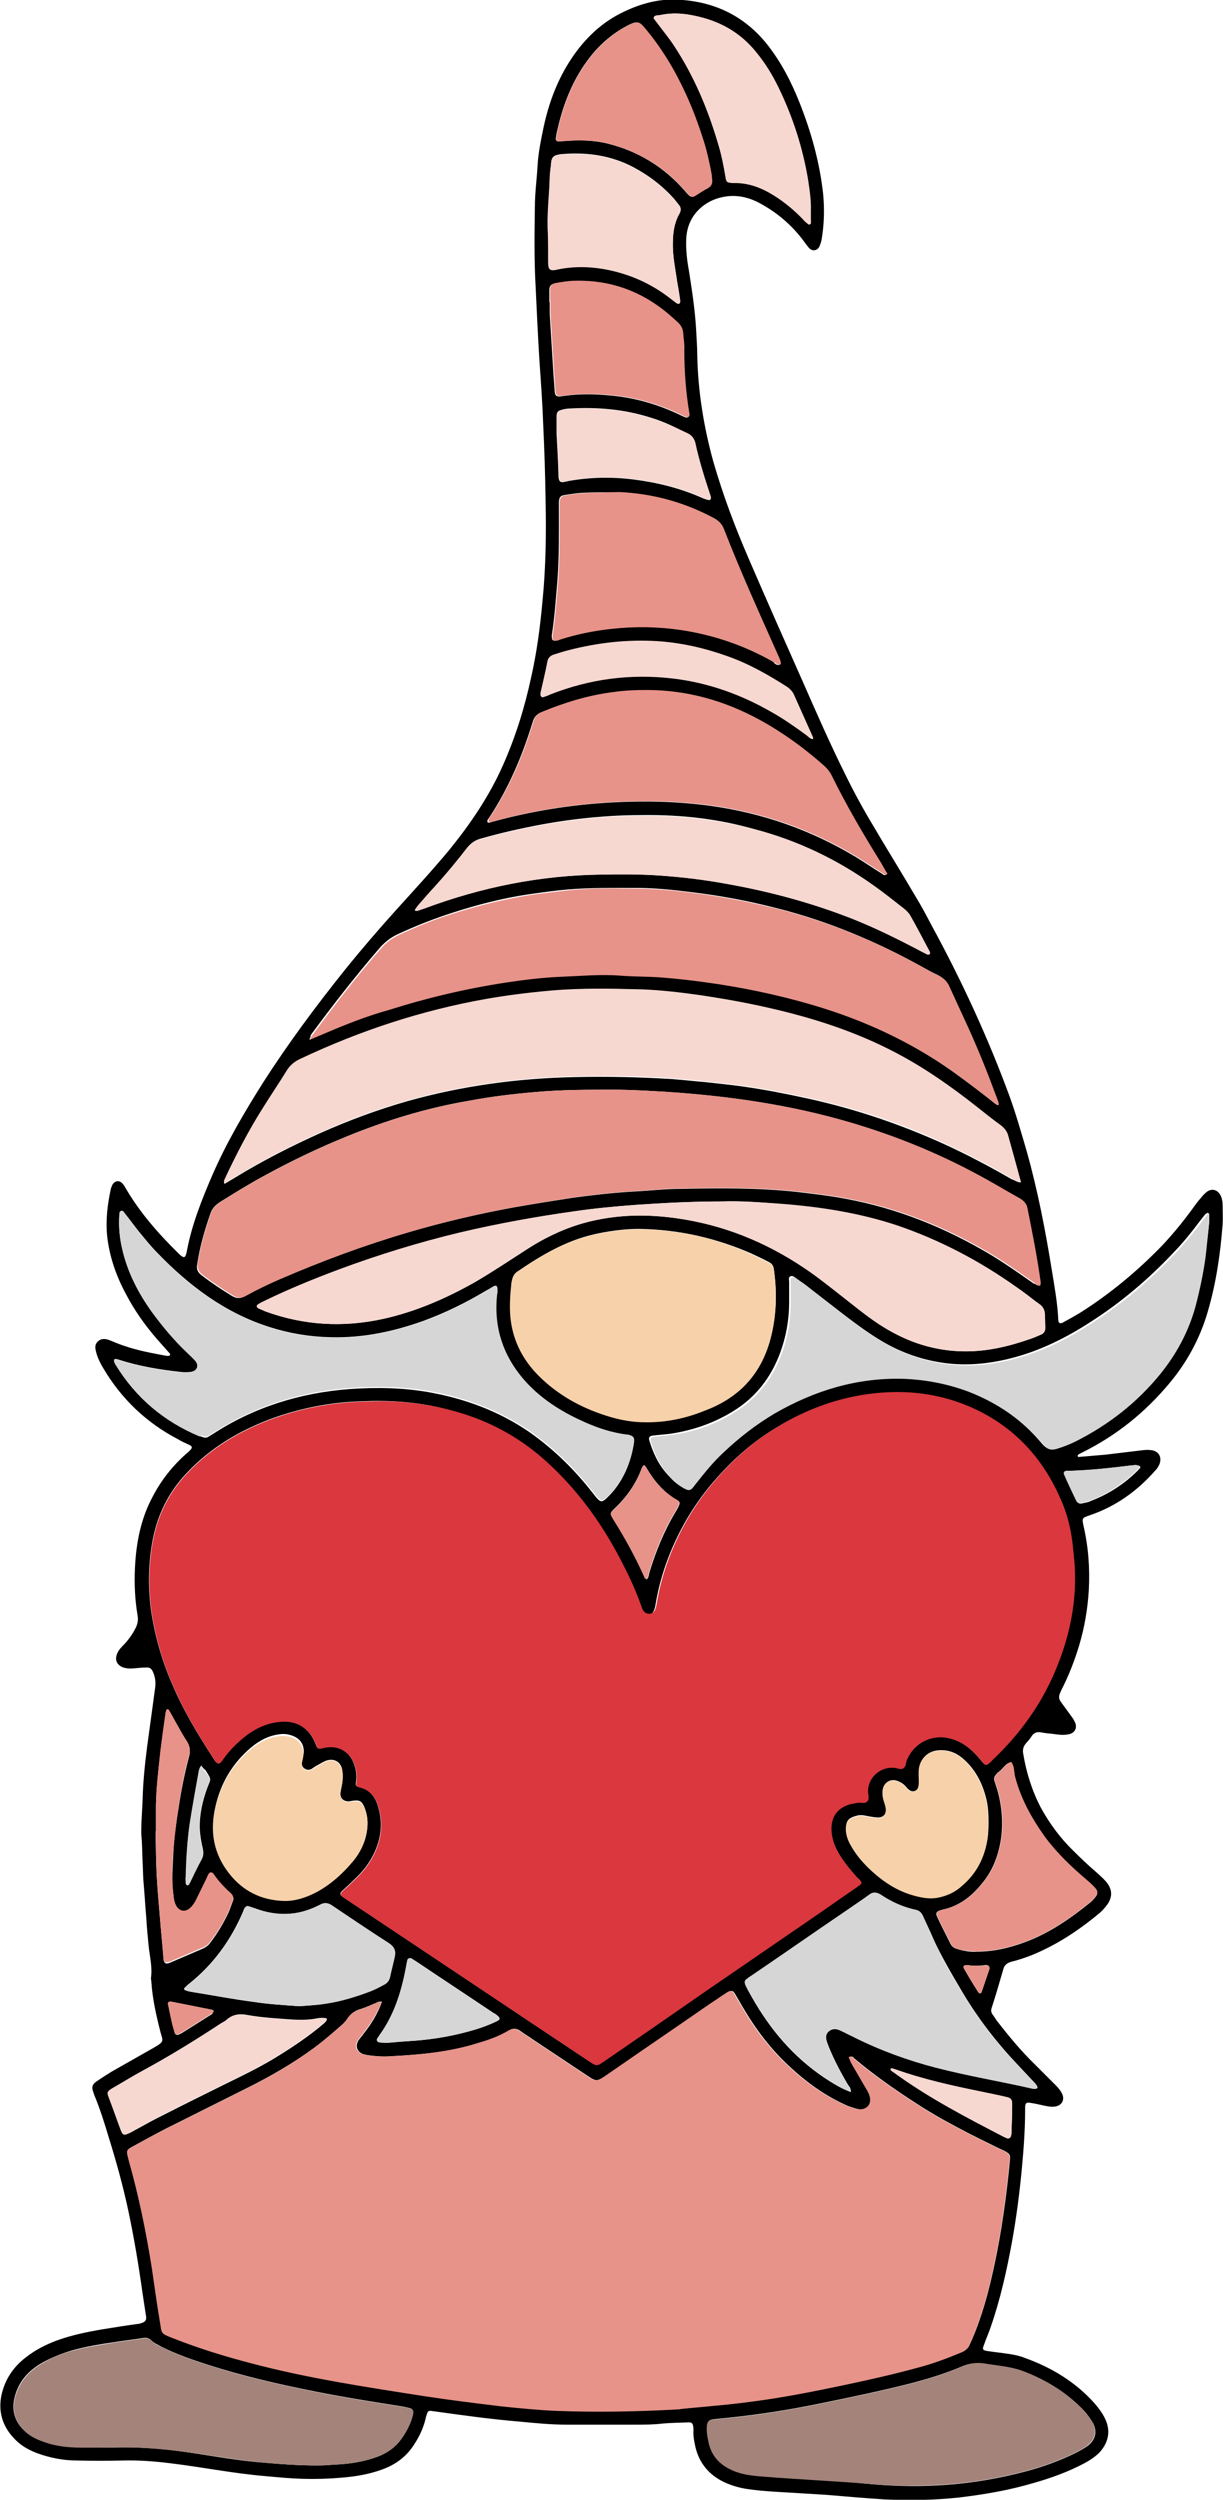 <?xml version="1.0" encoding="utf-8"?>
<!-- Generator: Adobe Illustrator 27.5.0, SVG Export Plug-In . SVG Version: 6.00 Build 0)  -->
<svg version="1.1" id="Layer_1" xmlns="http://www.w3.org/2000/svg" xmlns:xlink="http://www.w3.org/1999/xlink" x="0px" y="0px"
	 viewBox="0 0 320.8 655.4" style="enable-background:new 0 0 320.8 655.4;" xml:space="preserve">
<style type="text/css">
	.st0{fill:#F6D8D0;}
	.st1{fill:#E79389;}
	.st2{fill:#F6D1AA;}
	.st3{fill:#DA373E;}
	.st4{fill:#D6D6D6;}
	.st5{fill:#A3837A;}
</style>
<g>
	<path d="M282.8,382c2.4-0.2,4.8-0.4,7.1-0.6c3.3-0.4,6.7-0.8,10-1.2c0.9-0.1,1.8-0.1,2.6,0.1c1.6,0.5,2.2,1.8,1.7,3.4
		c-0.3,0.8-0.7,1.4-1.3,2c-4.7,5.3-10.3,9.3-17.1,11.6c-2,0.7-2,0.7-1.6,2.7c1.3,5.6,1.7,11.2,1.4,16.9c-0.3,4.9-1.1,9.7-2.5,14.4
		c-1.2,4-2.7,7.9-4.6,11.6c-0.1,0.3-0.3,0.6-0.4,0.9c-0.4,0.8-0.4,1.6,0.1,2.3c0.8,1.1,1.6,2.2,2.4,3.3c0.5,0.7,1,1.3,1.3,2
		c0.8,1.5,0.1,3-1.6,3.3c-1.3,0.3-2.7,0.1-4.1-0.1c-1-0.1-2.1-0.2-3.1-0.4c-1.1-0.2-1.9,0.1-2.5,1c-0.4,0.7-1,1.3-1.5,1.9
		c-0.7,0.8-0.9,1.7-0.7,2.7c0.8,4.9,2.3,9.7,4.6,14.1c2.3,4.2,5.1,8,8.5,11.3c1.9,1.9,3.9,3.8,6,5.6c0.9,0.8,1.8,1.6,2.6,2.5
		c1.7,2,1.8,4,0.3,6.1c-0.6,0.8-1.2,1.5-1.9,2.1c-5.5,4.6-11.4,8.5-18.1,11.2c-1.6,0.6-3.3,1.2-5,1.6c-1.1,0.3-1.9,0.8-2.2,1.9
		c-1,3.5-2,6.9-3.1,10.3c-0.2,0.6-0.1,1.1,0.2,1.6c0.4,0.5,0.7,1,1.1,1.6c3.1,4,6.3,7.9,9.9,11.4c1.9,1.9,3.7,3.7,5.6,5.6
		c0.7,0.7,1.4,1.5,1.8,2.5c0.5,1.3-0.1,2.6-1.5,3c-1,0.3-2.1,0.1-3.1-0.1c-1.3-0.3-2.7-0.6-4-0.8c-0.9-0.1-1.1,0.1-1.2,1
		c0,0.2,0,0.5,0,0.7c0,5.4-0.4,10.7-0.9,16c-0.6,6.2-1.4,12.4-2.5,18.5c-1.4,7.7-3.1,15.4-5.7,22.8c-0.5,1.5-1.2,3-1.7,4.5
		c-0.5,1.2-0.3,1.4,0.9,1.6c2,0.3,4,0.5,5.9,0.8c1.3,0.2,2.7,0.5,3.9,1c7,2.5,13.3,6.3,18.3,11.9c1.1,1.3,2.1,2.6,2.8,4.1
		c1.7,3.6,0.5,6.6-1.5,8.8c-1.2,1.2-2.6,2.1-4.1,2.9c-4.2,2.2-8.6,3.8-13.2,5.1c-6.4,1.9-12.9,3-19.5,3.8
		c-6.5,0.7-13.1,0.8-19.6,0.5c-5.1-0.3-10.2-0.8-15.3-1.2c-3.3-0.2-6.5-0.4-9.8-0.6c-3.6-0.2-7.2-0.4-10.7-0.9
		c-2.2-0.3-4.2-0.9-6.2-1.8c-4-1.9-6.6-5-7.6-9.3c-0.3-1.4-0.6-2.8-0.5-4.3c0-0.4,0-0.8-0.1-1.2c-0.1-0.6-0.4-0.9-1-0.9
		c-2.3,0.1-4.6,0.1-6.9,0.3c-2.4,0.3-4.8,0.3-7.2,0.3c-6,0-12,0-18,0c-4.2,0-8.3-0.4-12.4-0.8c-7.3-0.6-14.5-1.6-21.7-2.6
		c-0.5-0.1-1-0.1-1.4-0.2c-0.8-0.1-1,0.1-1.2,0.8c-0.2,0.5-0.3,0.9-0.4,1.4c-0.6,2.4-1.6,4.5-2.9,6.5c-2,3.2-4.8,5.3-8.3,6.6
		c-3.5,1.3-7.1,1.9-10.8,2.2c-3.4,0.3-6.9,0.4-10.3,0.3c-3.2-0.1-6.4-0.4-9.6-0.7c-8.5-0.7-16.8-2.4-25.2-3.4
		c-4-0.5-8.1-0.8-12.2-0.7c-4.1,0.1-8.2,0.1-12.2,0c-3.5,0-7-0.7-10.3-1.9c-2.4-0.9-4.5-2.1-6.2-4c-3-3.2-4.1-7-3.2-11.3
		c0.9-4,3-7.2,6.2-9.7c2.5-2,5.4-3.5,8.4-4.6c3.9-1.4,7.8-2.2,11.9-2.9c3.1-0.5,6.2-1,9.2-1.4c0.3,0,0.6-0.1,0.9-0.2
		c1.1-0.3,1.5-0.8,1.3-1.9c-0.3-2-0.6-4-0.9-5.9c-1-7.2-2.2-14.4-3.7-21.5c-1.4-6.6-3.2-13.1-5.2-19.5c-1.1-3.7-2.3-7.5-3.8-11.1
		c-0.1-0.3-0.2-0.6-0.3-0.9c-0.4-1.1-0.1-1.9,0.8-2.5c1.3-0.9,2.7-1.8,4-2.6c3.7-2.1,7.4-4.2,11.1-6.3c3-1.7,2.4-1.8,1.8-4.1
		c-1.1-4.3-2.1-8.7-2.4-13.2c0-0.3-0.1-0.6-0.1-1c0.4-2.8-0.3-5.6-0.6-8.3c-0.2-2.4-0.5-4.8-0.6-7.2c-0.3-3.4-0.5-6.9-0.8-10.3
		c-0.1-1.6-0.1-3.2-0.2-4.8c-0.1-2.2-0.1-4.5-0.3-6.7c-0.1-1.1,0-2.2,0-3.4c0.1-1.9,0.2-3.8,0.3-5.7c0.1-4.8,0.6-9.6,1.2-14.3
		c0.7-5.2,1.4-10.3,2.1-15.4c0.2-1.5,0-2.9-0.6-4.2c-0.3-0.7-0.8-1.2-1.7-1.1c-1,0-2.1,0.1-3.1,0.2c-1,0.1-1.9,0.1-2.9-0.2
		c-1.8-0.6-2.4-2.1-1.6-3.8c0.4-0.9,1.1-1.6,1.8-2.3c1.2-1.3,2.2-2.7,3-4.3c0.5-1,0.7-2.1,0.5-3.2c-0.7-4.1-0.9-8.3-0.7-12.4
		c0.3-6.6,1.5-13,4.7-18.9c2.2-4.2,5.1-7.9,8.7-11.1c0.4-0.3,0.7-0.6,1.1-1c0.6-0.6,0.5-1-0.1-1.3c-1.1-0.5-2.2-1-3.2-1.6
		c-8.2-4.3-14.7-10.5-19.4-18.4c-0.8-1.3-1.5-2.7-1.9-4.1c-0.3-1.1-0.6-2.2,0.4-3.1c0.9-0.9,2.1-0.7,3.1-0.3c1.2,0.5,2.4,1,3.6,1.4
		c3.7,1.3,7.6,2,11.4,2.7c0.2,0,0.5,0,0.7-0.1c0.3-0.3,0-0.6-0.2-0.8c-1.1-1.2-2.1-2.4-3.2-3.6c-3.1-3.6-5.8-7.4-8-11.6
		c-2.6-4.8-4.4-9.9-5-15.4c-0.4-4.2,0.1-8.3,1-12.4c0-0.1,0-0.2,0.1-0.2c0.2-0.8,0.6-1.5,1.5-1.7c0.9-0.1,1.4,0.5,1.9,1.2
		c3.8,6.7,8.8,12.4,14.2,17.7c0.3,0.3,0.7,0.7,1.1,0.9c0.3,0.2,0.6,0.1,0.8-0.3c0.1-0.4,0.3-0.8,0.3-1.1c1.3-7,3.9-13.5,6.7-20
		c3.7-8.5,8.4-16.5,13.4-24.4c6.6-10.3,13.9-20.1,21.6-29.7c4.2-5.2,8.6-10.3,13.1-15.3c4.7-5.2,9.5-10.4,14-15.8
		c5.6-6.9,10.5-14.1,14.1-22.2c3.3-7.4,5.7-15.1,7.4-23c1.5-6.6,2.4-13.4,3-20.1c0.9-9,1-18,0.8-27.1c-0.1-6.3-0.3-12.6-0.6-18.9
		c-0.2-5.7-0.6-11.3-1-17c-0.4-6.5-0.7-12.9-1-19.4c-0.4-7-0.3-13.9-0.2-20.9c0-3.6,0.5-7.2,0.7-10.8c0.2-3.5,0.9-6.8,1.6-10.2
		c1.4-6.5,3.7-12.6,7.4-18.1c3.5-5.2,7.9-9.4,13.6-12.1c4.4-2.1,9-3.4,13.9-3.2c9.6,0.4,17.6,4.1,23.7,11.7
		c3.7,4.7,6.4,9.9,8.6,15.5c3,7.6,5.2,15.5,6.1,23.6c0.4,4.1,0.3,8.1-0.4,12.2c-0.1,0.5-0.3,1.1-0.5,1.6c-0.5,1.2-1.8,1.5-2.7,0.6
		c-0.3-0.3-0.6-0.7-0.9-1.1c-3.1-4.4-7-7.9-11.7-10.5c-3.5-2-7.2-2.7-11.1-1.6c-4,1.1-8.4,4.6-8.6,10.9c-0.1,2.7,0.2,5.4,0.7,8.1
		c0.8,5.1,1.6,10.3,1.9,15.5c0.1,2.3,0.3,4.6,0.3,6.9c0.2,9.4,1.7,18.6,4.2,27.7c2.5,8.7,5.7,17.2,9.3,25.5
		c4.7,10.9,9.5,21.7,14.3,32.5c3.6,8.2,7.2,16.4,11.2,24.4c1.8,3.7,3.8,7.4,5.9,11c4.4,7.5,9,14.9,13.4,22.4
		c1.1,1.9,2.1,3.8,3.1,5.7c7.9,14.5,14.8,29.4,20.5,44.9c1.7,4.7,3.1,9.6,4.5,14.4c2.9,10.3,4.9,20.7,6.6,31.2
		c0.7,4.3,1.5,8.7,1.7,13.1c0,0.8,0.5,1,1.1,0.7c1.5-0.8,3.1-1.7,4.6-2.6c7.9-5,15-10.9,21.5-17.6c3.2-3.4,6.1-7,8.8-10.8
		c0.6-0.8,1.2-1.5,1.8-2.2c0.3-0.4,0.7-0.7,1-1c1.5-1.2,3.1-0.7,3.9,1.1c0.3,0.8,0.4,1.5,0.4,2.3c0,1.7,0.1,3.4,0,5
		c-0.6,7.8-1.7,15.4-3.9,22.9c-2,6.9-5.4,13.2-10,18.7c-6.4,7.7-14,13.8-22.9,18.2c-0.4,0.2-0.8,0.4-1.2,0.7
		C282.7,381.7,282.7,381.9,282.8,382z M97.7,367.3c-1.8,0.1-4.8,0.1-7.9,0.4c-6.2,0.6-12.3,2-18.2,4.1c-8.7,3.2-16.5,7.8-22.8,14.6
		c-4.6,4.9-7.4,10.6-8.7,17.1c-1.2,6.2-1.3,12.4-0.5,18.6c1,6.7,2.8,13.1,5.5,19.3c2.9,6.9,6.7,13.2,10.8,19.5
		c0.2,0.3,0.4,0.7,0.7,1c0.4,0.5,0.8,0.5,1.2,0.1c0.4-0.4,0.7-0.9,1-1.3c1.3-1.8,2.8-3.3,4.4-4.7c2.8-2.4,6-4.2,9.8-4.6
		c4.6-0.6,8.1,1.5,9.8,5.9c0.5,1.2,0.5,1.2,1.7,1c0.3-0.1,0.6-0.2,0.9-0.2c3.4-0.6,6.4,1.2,7.5,4.5c0.5,1.4,0.7,2.9,0.5,4.5
		c-0.2,1.1-0.1,1.2,1,1.5c2.4,0.6,3.8,2.2,4.6,4.5c0.5,1.5,0.8,3.1,0.9,4.7c0.1,3.5-0.9,6.8-2.7,9.8c-1.1,1.9-2.5,3.5-4.1,5
		c-1.1,1.1-2.3,2.2-3.5,3.3c-0.4,0.4-0.4,0.9,0,1.2c0.5,0.4,1,0.7,1.6,1.1c20.9,13.9,41.8,27.9,62.7,41.8c2.7,1.8,2.4,1.8,5,0
		c8.5-5.8,17-11.7,25.5-17.6c9.8-6.7,19.5-13.4,29.3-20.1c3.8-2.6,7.6-5.3,11.4-7.9c1-0.7,1-0.9,0.1-1.8c-0.2-0.2-0.5-0.4-0.7-0.7
		c-1.7-1.9-3.3-3.9-4.6-6.1c-1.1-1.9-1.8-3.9-1.9-6.1c-0.1-3.6,1.7-5.9,5.1-6.8c0.5-0.1,1.1-0.2,1.6-0.3c0.9-0.2,1.9,0.3,2.6-0.3
		c0.8-0.7,0.3-1.8,0.3-2.7c-0.1-3.4,3-6.6,7-6.2c0.8,0.1,1.6,0.6,2.3,0.1c0.7-0.5,0.6-1.4,0.9-2.2c0.1-0.1,0.1-0.3,0.2-0.4
		c1.5-3.3,5-5.7,9.1-5.5c2.5,0.2,4.8,1.1,6.8,2.7c1.4,1.1,2.6,2.4,3.7,3.8c0.8,0.9,1,1,1.9,0.2c0.2-0.2,0.5-0.4,0.7-0.7
		c7.1-6.7,12.7-14.4,16.5-23.4c4.2-9.9,6.1-20.2,4.8-30.9c-0.6-4.8-1.7-9.4-3.6-13.9c-4.6-10.6-12-18.7-22.5-23.6
		c-8.4-3.9-17.2-5.1-26.4-4.1c-9.1,1-17.4,4-25.2,8.7c-5.5,3.3-10.3,7.3-14.6,12c-6.1,6.5-10.7,13.9-13.9,22.2
		c-1.5,3.9-2.6,7.9-3.3,12c-0.1,0.6-0.2,1.3-0.5,1.9c-0.2,0.6-0.8,1-1.5,1c-0.7,0-1.2-0.3-1.6-0.9c-0.2-0.3-0.3-0.6-0.4-0.9
		c-1.8-5.2-4.2-10-6.8-14.8c-4.7-8.5-10.4-16.1-17.5-22.7c-5.9-5.5-12.7-9.7-20.3-12.4C115.7,368.5,107.4,367.2,97.7,367.3z
		 M100.2,524.8c-0.9-0.1-1.3,0.2-1.7,0.4c-1.3,0.5-2.5,1.1-3.8,1.5c-1.5,0.4-2.7,1.2-3.6,2.6c-0.5,0.8-1.3,1.5-2,2.1
		c-2.3,2-4.6,4-7.1,5.8c-5.5,4-11.3,7.3-17.3,10.3c-7,3.5-14,7-21,10.5c-3.1,1.6-6.2,3.3-9.3,5c-1,0.6-1.1,0.8-0.9,1.9
		c0.1,0.5,0.3,1.1,0.4,1.6c2.6,9.2,4.5,18.5,6,27.9c0.7,4.7,1.3,9.3,2.1,14c0.6,3.4,0,3.2,3.6,4.6c6.6,2.6,13.4,4.7,20.3,6.5
		c15.1,4,30.5,6.3,45.9,8.7c6.6,1,13.1,1.8,19.7,2.6c4.8,0.5,9.7,1,14.6,1.2c10.6,0.4,21.3,0.2,31.9-0.4c0.2,0,0.5,0,0.7-0.1
		c2.8-0.3,5.6-0.5,8.4-0.8c4.8-0.4,9.5-1,14.3-1.7c6.6-1,13.2-2.3,19.8-3.7c6.7-1.4,13.3-2.9,19.9-4.7c3.8-1,7.5-2.4,11.1-3.9
		c1-0.4,1.8-1,2.2-2.1c0.2-0.4,0.4-0.9,0.6-1.3c2.6-6,4.3-12.4,5.7-18.8c2-9.2,3.3-18.6,4.2-28c0.1-1.5,0.1-1.7-1.3-2.5
		c-0.6-0.3-1.2-0.6-1.7-0.8c-3.6-1.8-7.2-3.5-10.7-5.4c-4-2.1-7.8-4.3-11.6-6.8c-5.4-3.5-10.6-7.2-15.5-11.3
		c-0.3-0.3-0.6-0.8-1.3-0.3c0.3,0.7,0.6,1.4,1,2.1c1.2,2,2.3,4,3.5,6c0.5,0.8,1,1.7,1.1,2.6c0.2,1.3-0.4,2.4-1.7,2.8
		c-0.6,0.2-1.3,0.2-1.9,0c-0.8-0.2-1.7-0.5-2.5-0.8c-5.7-2.5-10.7-6.1-15.2-10.3c-4.9-4.5-8.9-9.8-12.3-15.6c-0.6-1-1.2-2.1-1.8-3.1
		c-0.7-1.3-1.1-1.4-2.3-0.6c-1.4,0.9-2.8,1.9-4.2,2.8c-9.1,6.3-18.2,12.5-27.3,18.8c-2.5,1.7-2.8,1.7-5.3,0c-4.7-3.1-9.3-6.2-14-9.3
		c-1.1-0.8-2.3-1.5-3.4-2.3c-0.9-0.7-1.8-0.8-2.8-0.2c-2.5,1.5-5.2,2.5-8,3.3c-7.5,2.4-15.2,3.1-22.9,3.5c-1.3,0.1-2.6,0.1-3.8,0
		c-1.2-0.1-2.4-0.2-3.6-0.5c-1.7-0.5-2.3-2.1-1.4-3.6c0.4-0.6,0.9-1.1,1.3-1.7C97.3,530.8,99,528.1,100.2,524.8z M272.8,337
		c0-0.2,0.1-0.4,0.1-0.7c-0.9-6.6-2.2-13.1-3.5-19.6c-0.2-1.1-0.9-1.8-1.8-2.4c-2.9-1.6-5.7-3.3-8.6-4.9
		c-11.4-6.4-23.4-11.4-36-15.1c-15.6-4.6-31.5-6.9-47.7-8c-4.9-0.3-9.7-0.6-14.6-0.6c-6.7,0-13.4,0-20.1,0.6
		c-5.9,0.5-11.8,1.2-17.6,2.3c-11.2,1.9-21.9,5.2-32.4,9.5c-7.1,2.9-14,6.2-20.8,9.9c-4.1,2.2-8,4.6-12,7.1c-1.1,0.7-2,1.5-2.5,2.8
		c-1.6,4.5-2.9,9-3.6,13.7c-0.2,1.2,0.2,2,1.1,2.7c2.6,2,5.3,3.8,8.1,5.5c1.2,0.7,2.2,0.7,3.4,0c2.9-1.6,5.8-3,8.8-4.3
		c11.1-4.8,22.4-9,34-12.4c9.2-2.7,18.6-4.9,28-6.6c5.1-0.9,10.2-1.7,15.4-2.5c5.2-0.7,10.5-1.3,15.7-1.6c4.1-0.2,8.3-0.7,12.4-0.7
		c10.2-0.2,20.3-0.3,30.4,0.8c4.3,0.5,8.6,1,12.8,1.8c13.6,2.5,26.2,7.6,38.1,14.7c3.8,2.3,7.5,4.9,11.2,7.5
		C271.7,336.6,272,337.2,272.8,337z M267.8,310c-1.2-4.2-2.3-8.1-3.3-12c-0.3-1.2-1-2.1-2-2.9c-2-1.5-4.1-3.1-6.1-4.7
		c-7.1-5.6-14.5-10.8-22.6-14.9c-8.4-4.3-17.3-7.4-26.5-9.8c-7.8-2.1-15.7-3.6-23.7-4.7c-5-0.7-10-1.3-15-1.5c-8-0.3-16-0.4-24,0.3
		c-5.7,0.5-11.5,1.2-17.1,2.2c-16.9,3-33,8.4-48.5,15.6c-1.6,0.7-2.8,1.7-3.8,3.2c-2,3.2-4.2,6.4-6.2,9.7c-3.8,6-7,12.2-10,18.6
		c-0.2,0.3-0.4,0.7-0.1,1.3c1-0.6,2-1.2,3-1.8c7.2-4.4,14.7-8.2,22.3-11.6c7.4-3.3,15-6.1,22.7-8.3c14.3-4,28.9-6,43.8-6.3
		c8.5-0.2,16.9,0,25.4,0.5c0.4,0,0.8,0.1,1.2,0.1c2.5,0.2,5.1,0.5,7.6,0.7c3.4,0.4,6.8,0.7,10.2,1.2c5.6,0.8,11.2,1.9,16.7,3.1
		c13.3,2.9,26,7.3,38.3,13.1c5.2,2.5,10.3,5.2,15.3,8.1C266.2,309.4,266.7,310,267.8,310z M81.1,272.6c1.6-0.7,2.8-1.2,4-1.7
		c5.4-2.3,11-4.5,16.6-6.3c10.1-3.2,20.3-5.7,30.8-7.2c4.7-0.7,9.5-1.3,14.3-1.5c5.2-0.2,10.4-0.6,15.6-0.3c3.7,0.3,7.3,0.2,11,0.5
		c3.7,0.3,7.3,0.7,11,1.2c9.7,1.4,19.4,3.3,28.8,6.1c13.2,3.9,25.6,9.6,36.8,17.6c3.6,2.6,7.2,5.3,10.7,8.1c0.3,0.2,0.5,0.6,1,0.4
		c0.1-0.7-0.3-1.2-0.5-1.8c-2.2-6-4.6-11.9-7.2-17.8c-1.7-3.7-3.4-7.4-5.1-11.1c-0.6-1.5-1.6-2.5-3-3.2c-1.4-0.6-2.7-1.4-4-2.1
		c-12.1-6.7-24.7-12-38.2-15.4c-7.4-1.9-14.8-3.3-22.4-4.2c-4.8-0.6-9.5-1.1-14.3-1.1c-6,0-12-0.1-18,0.4c-3.5,0.3-7,0.8-10.5,1.3
		c-6.7,1-13.3,2.7-19.8,4.8c-5,1.6-9.8,3.5-14.5,5.7c-1.7,0.8-3.1,1.9-4.4,3.3c-6.4,7.4-12.5,15.2-18.3,23.1
		C81.5,271.8,81.4,272,81.1,272.6z M168,322.2c-4-0.1-9.1,0.7-12.1,1.4c-7.5,1.7-13.9,5.5-20.2,9.8c-0.6,0.4-1,1-1.2,1.7
		c-0.1,0.5-0.3,1.1-0.3,1.6c-0.3,2.9-0.5,5.9-0.2,8.8c0.7,6.4,3.6,11.6,8.2,15.9c5.2,4.9,11.4,8.1,18.3,10.1
		c2.8,0.8,5.8,1.3,8.7,1.3c5.5,0.1,10.8-1,15.9-3.1c3.4-1.3,6.5-3.1,9.2-5.6c4.3-3.9,6.8-8.8,8.1-14.4c1.3-5.6,1.4-11.2,0.6-16.9
		c-0.1-0.9-0.5-1.5-1.3-1.9c-1.5-0.8-3-1.5-4.5-2.2C187.9,324.6,178.2,322.4,168,322.2z M189.6,315c-8.3,0-15.5,0.4-22.8,0.9
		c-5.4,0.4-10.8,0.9-16.2,1.7c-10,1.4-19.9,3.2-29.7,5.5c-10.9,2.6-21.6,5.9-32.1,9.8c-6.4,2.4-12.8,5-19,8c-0.6,0.3-1.3,0.6-1.9,1
		c-0.6,0.3-0.6,0.8-0.1,1.1c0.6,0.3,1.2,0.5,1.8,0.8c10.1,3.7,20.4,4.3,30.9,2c8.6-1.9,16.6-5.4,24.2-9.7c4.6-2.7,9.1-5.7,13.6-8.6
		c6.2-4,12.8-6.8,20.1-8c6.4-1.1,12.7-1,19.1-0.1c12.1,1.7,23.1,6.1,33.3,12.9c3.9,2.6,7.6,5.6,11.3,8.5c3.8,3,7.5,6,11.7,8.3
		c5.9,3.3,12.2,5.1,19,5.2c6.1,0.1,11.9-1.3,17.6-3.3c0.9-0.3,1.8-0.7,2.7-1.1c0.7-0.3,1.1-0.9,1.1-1.7c0-1.1-0.1-2.2-0.1-3.4
		c0-1.3-0.5-2.3-1.6-3c-2-1.4-4-3-6-4.4c-9.6-6.8-19.9-12.2-31-16c-9.9-3.3-20.2-4.9-30.6-5.7C199.4,315.2,194,314.8,189.6,315z
		 M130.5,338.3c0-1.2-0.3-1.5-1.3-0.9c-0.6,0.4-1.2,0.7-1.9,1.1c-5.2,3.1-10.5,5.7-16.2,7.8c-7.8,2.8-15.8,4.5-24.2,4.3
		c-5.6-0.1-11-1-16.3-2.7c-11.6-3.7-21-10.8-29.3-19.4c-1.7-1.7-3.2-3.6-4.7-5.4c-1.3-1.6-2.5-3.3-3.8-4.9c-0.3-0.4-0.5-0.9-1.1-0.7
		c-0.4,0.2-0.4,0.7-0.4,1.1c-0.2,3.1,0.1,6.1,0.8,9c1.4,6,4.2,11.4,7.8,16.4c2.8,3.8,5.8,7.4,9.3,10.7c0.7,0.7,1.4,1.3,2,2
		c1.1,1.3,0.5,2.8-1.2,3c-0.9,0.1-1.8,0.1-2.6,0c-5.5-0.6-10.9-1.5-16.2-3.2c-0.3-0.1-0.6-0.2-0.9-0.2c-0.3,0-0.4,0.2-0.4,0.5
		c0.1,0.3,0.2,0.6,0.4,0.9c5.3,8.7,12.7,14.9,22,18.8c0.3,0.1,0.6,0.2,0.9,0.3c0.6,0.2,1.1,0.2,1.6-0.2c0.3-0.2,0.7-0.4,1-0.6
		c10.9-7.1,22.9-10.8,35.8-11.8c6.9-0.5,13.9-0.4,20.8,0.8c9.6,1.7,18.5,5,26.5,10.5c6.4,4.5,11.9,9.9,16.7,16.1
		c2.1,2.7,2.2,2.6,4.6,0.1c0.3-0.3,0.5-0.6,0.8-0.9c2.9-3.6,4.5-7.7,5.2-12.2c0.2-1.3-0.1-1.8-1.3-2.1c-0.2-0.1-0.5-0.1-0.7-0.1
		c-3.7-0.5-7.2-1.6-10.6-3.1c-5.5-2.4-10.7-5.5-14.9-9.8c-6.4-6.6-9.4-14.5-8.4-23.8C130.5,339,130.5,338.6,130.5,338.3z
		 M317.2,320.3c0-0.9,0-1.2,0-1.5c0-0.3,0-0.7-0.4-0.8c-0.2,0-0.4,0.2-0.6,0.3c-0.4,0.5-0.8,1-1.2,1.5c-2.1,2.8-4.3,5.6-6.7,8.1
		c-6.7,7.2-14.1,13.5-22.4,18.8c-6.2,4-12.8,7.3-19.9,9.2c-5.6,1.5-11.3,2.2-17.1,1.6c-6.4-0.7-12.3-2.7-17.8-6
		c-3-1.8-5.9-3.9-8.7-6c-3.6-2.7-7.1-5.5-10.6-8.2c-0.9-0.7-1.9-1.4-2.9-2.1c-0.4-0.3-0.9-0.8-1.5-0.6c-0.7,0.3-0.4,1-0.4,1.5
		c0,1.8,0,3.5,0,5.3c0,4.6-0.8,9.1-2.4,13.4c-2.4,6.4-6.4,11.6-12.3,15.2c-5,3.1-10.5,5-16.4,5.9c-1.6,0.2-3.2,0.3-4.8,0.5
		c-0.7,0.1-1,0.5-0.8,1.2c1,3.3,2.4,6.4,4.8,9c1,1.1,1.9,2.1,3.2,2.9c2.1,1.3,2.4,1.1,3.7-0.6c2.2-2.9,4.6-5.8,7.3-8.3
		c4.1-3.9,8.6-7.4,13.5-10.3c10.4-6,21.5-9.4,33.6-9.1c6,0.2,11.8,1.3,17.3,3.4c7.8,3,14.4,7.6,19.7,14c1,1.2,1.9,1.4,3.3,1
		c1.8-0.5,3.5-1.2,5.1-2c8.6-4.3,16.1-10.2,22.2-17.7c4.3-5.3,7.4-11.2,9.2-17.7c1.1-4.2,2.1-8.4,2.6-12.7
		C316.6,326.4,316.9,323.1,317.2,320.3z M127.9,215.6c0.4,0.2,0.8,0,1.1-0.1c10.2-2.8,20.6-4.5,31.2-5.1c8.8-0.5,17.6-0.3,26.3,0.9
		c13.6,1.9,26.2,6.3,38,13.4c2.3,1.4,4.6,3,6.9,4.4c0.3,0.2,0.6,0.6,1.2,0.1c-0.6-0.9-1.1-1.9-1.7-2.9c-4.6-7.4-9-14.9-12.9-22.8
		c-0.5-1.1-1.3-2-2.2-2.8c-5.1-4.5-10.6-8.5-16.6-11.8c-9.3-5.1-19.2-7.9-29.8-7.9c-2.8,0-5.6,0.1-8.4,0.5
		c-6.6,0.8-12.8,2.7-18.9,5.2c-1.3,0.5-2,1.3-2.4,2.7c-2.7,8.8-6.3,17.3-11.4,25C128,214.8,127.7,215.1,127.9,215.6z M29.6,641.7
		c6-0.2,12.6,0.2,19.3,1.2c6.9,1,13.7,2.3,20.7,2.8c4.5,0.4,8.9,0.7,13.4,0.7c2.1,0,4.1-0.2,6.2-0.3c3-0.2,5.9-0.7,8.7-1.6
		c2.6-0.8,5-2.2,6.8-4.3c1.5-1.9,2.7-4,3.4-6.3c0.1-0.5,0.2-0.9,0.3-1.4c0-0.5-0.2-0.9-0.8-1.1c-0.8-0.2-1.6-0.4-2.3-0.5
		c-7.6-1.2-15.2-2.4-22.7-3.9c-9.6-1.9-19.1-4.1-28.4-7.1c-4-1.3-8-2.7-11.8-4.6c-0.9-0.5-1.9-0.9-2.6-1.6c-0.7-0.7-1.4-0.9-2.4-0.7
		c-2.5,0.4-5.1,0.7-7.6,1.1c-3.5,0.5-7,1.1-10.4,2c-2.9,0.8-5.6,1.9-8.2,3.3c-3.7,2.1-6.4,5-7.4,9.3c-0.8,3.3,0.1,6.2,2.5,8.5
		c1.2,1.2,2.7,2,4.2,2.6c2.9,1.1,6,1.7,9.1,1.8C22.8,641.8,25.8,641.7,29.6,641.7z M239.6,651.8c2.6,0,5.6-0.1,8.5-0.3
		c7-0.5,14-1.7,20.8-3.5c4.6-1.2,9-2.8,13.3-4.9c1.1-0.6,2.3-1.2,3.3-2c1.6-1.3,2.5-3.3,1.2-5.8c-0.7-1.2-1.5-2.3-2.4-3.3
		c-4.5-4.7-9.9-8-16-10.3c-3.3-1.2-6.9-1.4-10.3-2c-2.1-0.3-4,0-5.8,0.8c-4.2,1.8-8.5,3.1-13,4.3c-8.2,2.1-16.5,3.8-24.8,5.5
		c-7.4,1.5-14.9,2.7-22.5,3.5c-1.6,0.2-3.2,0.3-4.8,0.5c-1.2,0.2-1.5,0.6-1.6,1.7c-0.1,1.4,0.1,2.7,0.4,4c0.7,3.7,2.9,6.1,6.3,7.6
		c2.5,1.1,5.1,1.4,7.7,1.6c4.9,0.4,9.7,0.7,14.6,1c3,0.2,6.1,0.4,9.1,0.6C228.8,651.4,234,651.8,239.6,651.8z M223.2,548.5
		c0-1-0.4-1.4-0.7-1.8c-1.9-3.2-3.6-6.4-5-9.8c-0.2-0.5-0.4-1-0.6-1.6c-0.3-1-0.4-1.9,0.5-2.7c0.8-0.7,1.7-0.7,2.7-0.4
		c0.5,0.2,1,0.4,1.5,0.7c0.9,0.5,1.9,0.9,2.8,1.4c6.8,3.4,13.8,5.9,21.1,7.8c8.4,2.1,16.9,3.5,25.3,5.5c0.3,0.1,0.6,0.1,1,0
		c0.3,0,0.4-0.3,0.3-0.5c-0.1-0.3-0.3-0.5-0.5-0.8c-1.5-1.6-3.1-3.3-4.6-4.9c-5.5-5.8-10.4-12.1-14.5-19c-2.8-4.7-5.6-9.5-7.9-14.5
		c-0.8-1.8-1.7-3.6-2.5-5.5c-0.4-0.9-0.9-1.4-1.9-1.6c-3.3-0.7-6.4-2.1-9.2-4c-1.1-0.7-2-0.7-3.1,0.1c-1.9,1.4-3.9,2.7-5.9,4.1
		c-8.4,5.7-16.7,11.5-25.1,17.2c-0.3,0.2-0.7,0.5-1,0.7c-0.5,0.4-0.6,0.9-0.4,1.5c0.5,1.1,1.1,2.1,1.7,3.2
		c4.8,8.5,10.9,15.7,19.1,21.2C218.4,546.2,220.6,547.5,223.2,548.5z M168.9,213.7c-3.6,0-7.2,0.1-10.8,0.4
		c-5.4,0.4-10.8,1.1-16.2,2.1c-5.4,1-10.6,2.2-15.9,3.7c-1.4,0.4-2.4,1.1-3.3,2.2c-2.7,3.5-5.6,7-8.6,10.3c-1.4,1.5-2.7,3-4,4.5
		c-0.4,0.4-0.7,0.9-1,1.3c-0.1,0.1-0.1,0.3,0,0.4c0.1,0.1,0.3,0.2,0.4,0.2c0.6-0.2,1.2-0.4,1.8-0.6c15-5.6,30.4-8.7,46.4-8.9
		c4.9-0.1,9.8-0.1,14.6,0.2c6.1,0.4,12.1,1.1,18.1,2.2c11.4,2,22.5,5,33.2,9.2c6,2.4,11.7,5.2,17.4,8.2c0.7,0.4,1.4,0.7,2.1,1.1
		c0.2,0.1,0.5,0.1,0.7,0c0.2-0.1,0.2-0.4,0.1-0.6c-0.1-0.2-0.1-0.3-0.2-0.4c-1.6-3-3.2-6.1-4.9-9.1c-0.4-0.7-1-1.3-1.6-1.8
		c-2.7-2.1-5.3-4.2-8-6.1c-9.5-6.8-19.9-11.8-31.3-14.8C188.5,214.7,178.8,213.6,168.9,213.7z M204.5,174.3c0.1-0.8-0.3-1.5-0.6-2.2
		c-4.9-11-9.9-22-14.3-33.3c-0.5-1.3-1.3-2.1-2.5-2.8c-7.8-4.2-16.1-6.5-25-6.9c-3.1-0.1-6.2,0-9.4,0.1c-1.6,0.1-3.2,0.4-4.7,0.6
		c-1,0.2-1.3,0.6-1.4,1.7c0,0.6,0,1.1,0,1.7c0,6.4,0.1,12.8-0.4,19.2c-0.4,4.6-0.7,9.2-1.4,13.8c-0.1,0.4-0.1,0.8,0,1.2
		c0,0.4,0.3,0.6,0.7,0.5c0.4,0,0.8-0.1,1.2-0.3c4.4-1.4,8.8-2.3,13.4-2.8c6.2-0.7,12.3-0.6,18.4,0.3c8.6,1.3,16.8,4.1,24.3,8.4
		C203.2,174,203.7,174.5,204.5,174.3z M74.4,498.2c2.5,0.1,4.9-0.6,7.2-1.6c4.5-2,8.1-5.2,11.1-8.9c1.8-2.2,3.1-4.7,3.5-7.5
		c0.4-2.3,0.2-4.5-0.7-6.6c-0.6-1.3-1.2-1.7-2.7-1.5c-0.5,0-0.9,0.2-1.4,0.2c-1.2,0-2.2-0.8-2.1-2.1c0-0.6,0.2-1.3,0.3-1.9
		c0.3-1.3,0.4-2.7,0.2-4.1c-0.3-2.2-2.1-3.3-4.2-2.6c-0.8,0.3-1.6,0.8-2.3,1.2c-0.6,0.3-1.1,0.7-1.6,1c-0.6,0.3-1.2,0.3-1.8-0.1
		c-0.6-0.4-0.8-1-0.7-1.7c0.1-0.6,0.3-1.2,0.4-1.9c0.4-2.2-0.6-4.1-2.6-4.9c-1.2-0.5-2.4-0.7-3.7-0.5c-3.3,0.4-6,2.1-8.4,4.3
		c-4.2,3.9-7,8.7-8.3,14.3c-1.5,6.4-0.5,12.3,3.6,17.4C63.8,495.6,68.6,498,74.4,498.2z M78.4,526c2.5-0.2,4.9-0.3,7.2-0.7
		c4-0.6,7.8-1.8,11.5-3.2c1.3-0.5,2.5-1.1,3.7-1.8c0.8-0.4,1.2-1,1.4-1.8c0.4-1.9,0.9-3.7,1.3-5.6c0.3-1.5-0.2-2.5-1.5-3.4
		c-5-3.2-9.9-6.5-14.8-9.8c-1.1-0.8-2.1-1-3.3-0.3c-0.2,0.1-0.4,0.2-0.6,0.3c-5.3,2.6-10.8,2.8-16.3,0.7c-0.6-0.2-1.2-0.4-1.8-0.6
		c-0.4-0.1-0.8,0.1-1,0.4c-0.2,0.3-0.3,0.6-0.4,0.9c-3.2,7.5-7.8,13.9-14.2,19c-0.4,0.3-0.8,0.7-1.2,1.1c-0.2,0.2-0.1,0.5,0.2,0.6
		c0.4,0.2,0.9,0.3,1.4,0.4c5.6,0.9,11.2,2,16.8,2.7C70.6,525.5,74.6,525.7,78.4,526z M186.7,47c0-0.4-0.1-0.8-0.1-1.2
		c-0.5-2.7-1.1-5.5-1.9-8.2c-1.4-4.5-3-8.9-5-13.2c-2.8-6.1-6.3-11.9-10.6-17c-1.3-1.6-1.9-2-4.1-0.9c-0.1,0.1-0.3,0.1-0.4,0.2
		c-3.8,2-7,4.7-9.7,8.1c-4.5,5.7-7.1,12.2-8.7,19.3c-0.2,0.7-0.3,1.4-0.4,2.1c-0.1,0.6,0.3,0.9,0.8,0.9c0.4,0,0.8-0.1,1.2-0.1
		c3.8-0.3,7.7-0.3,11.4,0.6c8.2,2,15,6.2,20.5,12.5c0.3,0.4,0.6,0.7,1,1.1c0.5,0.5,1,0.5,1.5,0.2c1-0.6,2-1.3,3.1-1.9
		C186.3,49,186.9,48.2,186.7,47z M144.1,79.2c0,0,0.1,0,0.1,0c0,1,0,2.1,0,3.1c0.3,4.9,0.6,9.7,0.9,14.6c0.1,1.9,0.3,3.8,0.4,5.7
		c0.1,1.2,0.5,1.5,1.8,1.3c0.2,0,0.5-0.1,0.7-0.1c4.1-0.6,8.1-0.5,12.2-0.1c6.5,0.6,12.7,2.4,18.6,5.3c0.4,0.2,0.9,0.4,1.3,0.5
		c0.2,0,0.5-0.2,0.5-0.3c0.1-0.3,0.1-0.6,0-0.9c-0.9-5.5-1.3-10.9-1.3-16.5c0-1.5-0.2-3-0.3-4.5c-0.1-1-0.5-1.8-1.2-2.5
		c-0.9-0.9-1.9-1.7-2.9-2.6c-7-5.8-15-8.7-24.1-8.5c-1.7,0-3.5,0.3-5.2,0.6c-1.1,0.2-1.5,0.7-1.5,1.8
		C144.1,77.2,144.1,78.2,144.1,79.2z M212.6,55.4c0.1-2.7-0.3-5.4-0.7-8.1c-1.4-8.5-4-16.6-7.8-24.4c-1.6-3.3-3.5-6.4-5.9-9.3
		c-4.2-5.2-9.7-8.2-16.2-9.5c-2.8-0.6-5.7-0.8-8.6-0.2C173,4,172.5,4,172,4.1c-0.4,0.1-0.7,0.6-0.4,0.9c0.3,0.4,0.6,0.7,0.9,1.1
		c1.4,1.9,3,3.8,4.3,5.8c5.2,7.9,8.8,16.4,11.5,25.5c0.9,2.9,1.5,5.9,2,8.9c0.2,1.4,0.4,1.5,1.9,1.6c0.1,0,0.2,0,0.2,0
		c4-0.1,7.5,1.3,10.8,3.4c2.7,1.7,5.2,3.8,7.4,6.1c0.4,0.5,0.9,0.9,1.4,1.3c0.2,0.2,0.7,0,0.7-0.3C212.6,57.4,212.6,56.4,212.6,55.4
		z M143.8,61.2c0,2.5,0,5.1,0,7.6c0,1.6,0.3,2.3,2.3,1.8c4.7-1,9.4-0.8,14,0.2c5.9,1.3,11.2,3.8,15.9,7.5c0.4,0.3,0.9,0.7,1.3,1
		c0.3,0.2,0.6,0.4,0.9,0.2c0.3-0.2,0.2-0.6,0.2-0.9c-0.2-1.4-0.4-2.8-0.7-4.3c-0.5-3.6-1.3-7.1-1.2-10.7c0-2.7,0.4-5.3,1.7-7.6
		c0.5-0.9,0.5-1.6-0.2-2.4c-0.4-0.5-0.8-1-1.2-1.5c-2.7-3-5.8-5.5-9.3-7.5c-6.2-3.7-13-4.8-20.1-4.2c-0.4,0-0.8,0.1-1.2,0.2
		c-1,0.2-1.5,0.8-1.6,1.8c-0.1,1.4-0.4,2.9-0.4,4.3C144.1,51.6,143.5,56.4,143.8,61.2z M259.3,477.8c0-2.1-0.1-4.2-0.6-6.2
		c-1-4.1-2.9-7.8-6.2-10.6c-1.9-1.6-4-2.3-6.4-2.1c-2.7,0.2-4.7,2.2-5,4.9c-0.1,1,0,2.1,0,3.1c0,0.6,0,1.1-0.2,1.7
		c-0.3,0.9-1.3,1.3-2.1,0.9c-0.5-0.3-0.9-0.7-1.2-1.1c-0.7-0.8-1.6-1.3-2.6-1.6c-1.7-0.4-3.2,0.7-3.4,2.5c-0.1,1,0,1.9,0.3,2.8
		c0.2,0.6,0.4,1.2,0.5,1.8c0.3,1.7-0.8,2.8-2.5,2.6c-1-0.1-2.1-0.3-3.1-0.5c-0.9-0.2-1.7-0.1-2.6,0.2c-1.6,0.5-2.2,1.2-2.3,2.9
		c-0.1,1.7,0.5,3.3,1.4,4.8c1.9,3.3,4.6,6,7.5,8.3c2.7,2.1,5.6,3.7,8.9,4.6c2.2,0.6,4.3,1,6.6,0.5c2.3-0.5,4.4-1.5,6.1-3.1
		c3.4-2.9,5.5-6.6,6.4-11C259.2,481.5,259.3,479.7,259.3,477.8z M256.1,511.7c4.7,0,8.6-1,12.5-2.4c6.6-2.4,12.2-6.3,17.5-10.6
		c0.5-0.4,0.9-0.9,1.3-1.4c0.6-0.8,0.6-1.4-0.1-2.2c-0.7-0.8-1.5-1.5-2.2-2.1c-4-3.4-7.8-7-11-11.3c-3.5-4.9-6.4-10.1-7.9-16
		c-0.3-1.2-0.2-2.6-1-3.7c-1.5,0.3-2.1,1.8-3.3,2.6c-0.2,0.1-0.3,0.3-0.5,0.5c-0.6,0.6-0.8,1.2-0.5,2c0.1,0.3,0.2,0.6,0.3,0.9
		c1.5,4.5,2,9.2,1.4,13.9c-0.6,4.2-2,8.1-4.6,11.4c-2.4,3.1-5.2,5.6-9,6.9c-0.8,0.3-1.7,0.4-2.5,0.7c-0.9,0.3-1.1,0.8-0.7,1.6
		c1.1,2.4,2.3,4.7,3.5,7.1c0.4,0.8,1,1.2,1.8,1.4C253,511.6,254.8,511.8,256.1,511.7z M85.7,529.2c-1.1-0.3-2.2-0.1-3.2,0.1
		c-1.9,0.3-3.8,0.3-5.7,0.2c-4-0.3-8-0.5-11.9-1.2c-2-0.4-3.8-0.2-5.4,1.2c-0.4,0.4-0.9,0.6-1.4,0.9c-6.7,4.4-13.5,8.6-20.5,12.4
		c-2.8,1.5-5.5,3.2-8.3,4.8c-1.1,0.7-1.2,0.9-0.7,2.2c1,2.6,1.9,5.2,2.9,7.9c0.8,2.2,0.9,2.3,3.1,1.2c2.2-1.1,4.3-2.4,6.5-3.5
		c6.1-3.1,12.1-6.1,18.2-9.1c4.1-2,8.2-4,12.1-6.3c4.8-2.9,9.5-6,13.7-9.6C85.4,530,85.8,529.9,85.7,529.2z M146,113.9
		C146,113.9,146,113.9,146,113.9c0.2,3.7,0.4,7.3,0.5,11c0,0.2,0,0.5,0.1,0.7c0.1,0.6,0.5,0.9,1.2,0.8c0.5-0.1,0.9-0.2,1.4-0.3
		c5.6-1,11.3-1.1,16.9-0.4c6.3,0.8,12.4,2.3,18.2,4.9c0.5,0.2,1,0.4,1.6,0.5c0.2,0.1,0.5-0.1,0.5-0.4c0-0.3-0.1-0.6-0.2-0.9
		c-1.5-4.5-2.9-9-3.9-13.6c-0.3-1.2-1-2-2-2.5c-3.1-1.7-6.3-3.2-9.6-4.2c-6.9-2.2-13.9-2.8-21.1-2.4c-0.7,0-1.4,0.1-2.1,0.3
		c-1.2,0.3-1.5,0.6-1.5,1.8C146,110.9,146,112.4,146,113.9z M213.2,193.8c0-0.1,0.1-0.2,0.1-0.3c-1.7-3.8-3.4-7.6-5.1-11.4
		c-0.4-0.8-1-1.4-1.7-1.9c-5-3.2-10.1-6.1-15.8-8.1c-5.9-2.1-12-3.5-18.2-3.9c-8-0.5-15.8,0.4-23.5,2.4c-1.2,0.3-2.4,0.7-3.7,1.1
		c-0.9,0.3-1.5,0.8-1.7,1.8c-0.5,2.7-1.2,5.5-1.8,8.2c0,0.2-0.1,0.3,0,0.5c0,0.4,0.3,0.6,0.6,0.5c0.6-0.2,1.2-0.4,1.8-0.7
		c10.4-4.1,21.1-5.5,32.2-4.2c9.3,1.1,17.9,4.2,25.9,8.8c3.2,1.8,6.2,3.9,9.2,6.1C212.1,193.2,212.5,193.7,213.2,193.8z M40.9,480.2
		c0,0-0.1,0-0.1,0c0.1,3.8,0.1,7.7,0.3,11.5c0.2,3.5,0.5,7,0.8,10.5c0.3,3.8,0.7,7.6,1,11.5c0,0.2,0.1,0.5,0.2,0.7
		c0.1,0.2,0.4,0.4,0.5,0.4c0.4,0,0.8-0.1,1.2-0.3c2.8-1.2,5.6-2.4,8.4-3.6c0.9-0.4,1.5-0.9,2-1.6c1.9-2.5,3.5-5.2,4.8-8
		c0.4-0.9,0.7-1.9,1.1-2.9c0.3-0.7,0.1-1.2-0.5-1.7c-1.7-1.5-3.2-3.1-4.5-5c-0.5-0.7-1-0.6-1.5,0.1c-0.2,0.4-0.4,0.9-0.6,1.3
		c-0.8,1.7-1.6,3.3-2.4,4.9c-0.4,0.9-0.9,1.7-1.6,2.4c-1.3,1.3-2.9,1.1-3.8-0.5c-0.4-0.6-0.6-1.3-0.6-2c-0.2-1.7-0.4-3.3-0.4-5
		c0-2.6,0.2-5.1,0.3-7.7c0.2-3.7,0.7-7.3,1.3-10.9c0.7-4.7,1.6-9.3,2.8-13.8c0.4-1.3,0.2-2.5-0.5-3.6c-0.8-1.2-1.5-2.5-2.2-3.7
		c-0.9-1.5-1.7-3.1-2.6-4.6c-0.1-0.1-0.3-0.2-0.4-0.2c-0.1,0-0.3,0.2-0.3,0.3c-0.1,0.3-0.2,0.6-0.2,0.9c-0.4,3.2-0.9,6.3-1.3,9.5
		c-0.5,4.8-1.1,9.5-1.2,14.3C40.9,475.5,40.9,477.9,40.9,480.2z M101.6,535.6c1.6-0.1,3.3-0.3,4.9-0.4c5.6-0.3,11.1-1.1,16.5-2.6
		c2.5-0.7,4.9-1.5,7.2-2.6c1.1-0.5,1.1-0.9,0.1-1.7c-0.3-0.2-0.5-0.4-0.8-0.5c-6.7-4.5-13.4-8.9-20.1-13.4c-0.5-0.3-0.9-0.6-1.4-0.9
		c-0.5-0.3-1,0-1.1,0.5c-0.2,0.9-0.4,1.7-0.5,2.6c-1.2,6.1-3.1,11.9-6.8,17c-0.2,0.3-0.3,0.5-0.5,0.8c-0.2,0.5,0,1,0.6,1
		C100.2,535.5,100.9,535.6,101.6,535.6z M169.6,414.1c0.5-0.4,0.6-1.1,0.7-1.7c1.7-5.6,3.9-11,6.9-16c0.3-0.5,0.6-1,0.8-1.5
		c0.4-0.8,0.4-1.2-0.4-1.6c-3.5-2-6-5-8-8.4c-0.1-0.2-0.3-0.4-0.4-0.6c-0.2-0.2-0.4-0.1-0.6,0.1c-0.1,0.2-0.2,0.4-0.3,0.6
		c-1.5,4.1-4,7.6-7.2,10.6c-1.1,1.1-1.1,1.2-0.4,2.4c0,0.1,0.1,0.1,0.1,0.2c3.1,4.9,5.9,10,8.3,15.4
		C169.2,413.9,169.4,413.9,169.6,414.1z M233.6,542.4c0,0.6,0.6,0.7,0.9,1c9.1,6.6,19,11.7,28.9,16.9c0.2,0.1,0.4,0.2,0.7,0.3
		c0.5,0.2,0.9-0.1,1.1-0.6c0-0.2,0.1-0.3,0.1-0.5c0.1-2.6,0.2-5.3,0.2-7.9c0-1.1-0.4-1.5-1.5-1.8c-2.3-0.5-4.7-1-7-1.5
		c-7.4-1.5-14.8-3.1-22-5.7C234.5,542.5,234.1,542.2,233.6,542.4z M297.8,384.1c-0.6,0.1-1.2,0.1-1.8,0.2c-4.9,0.6-9.8,1.1-14.7,1.3
		c-0.5,0-1,0-1.4,0.1c-0.6,0.1-0.9,0.4-0.6,1c1.1,2.3,2.1,4.6,3.2,6.9c0.2,0.5,0.7,0.7,1.2,0.6c0.9-0.2,1.7-0.3,2.5-0.7
		c4.7-1.8,8.8-4.5,12.3-8c0.2-0.2,0.3-0.4,0.5-0.5c0.2-0.3,0.1-0.7-0.3-0.7C298.3,384.2,298.1,384.2,297.8,384.1z M52.8,462.9
		c-0.6,0.8-0.6,1.4-0.7,2c-0.8,4.5-1.6,9-2.3,13.4c-0.7,4.5-0.9,9-1,13.6c0,0.6,0,1.1,0,1.7c0,0.2,0.1,0.5,0.3,0.6
		c0.4,0.1,0.5-0.2,0.7-0.5c1-2.1,2-4.2,3.1-6.2c0.5-0.9,0.5-1.8,0.3-2.8c-0.4-1.7-0.7-3.4-0.8-5.2c-0.1-3.7,0.7-7.3,2-10.8
		c0.9-2.4,1.2-1.9-0.5-4.6C53.5,463.8,53.2,463.5,52.8,462.9z M56.1,527.3c-0.2-0.2-0.4-0.4-0.6-0.4c-3.5-0.7-7-1.4-10.6-2.1
		c-0.6-0.1-1,0.2-0.8,0.8c0.4,1.8,0.8,3.6,1.2,5.4c0.2,0.7,0.4,1.4,0.6,2.1c0.1,0.3,0.4,0.5,0.8,0.4c0.3-0.1,0.6-0.3,0.9-0.4
		c2.7-1.7,5.4-3.4,8.1-5.1C55.8,527.7,55.9,527.5,56.1,527.3z M253.8,515.2c-1,0-1.3,0.3-0.9,1c1.2,2.1,2.4,4.1,3.7,6.1
		c0.3,0.4,0.8,0.4,0.9-0.1c0.7-2,1.3-3.9,2-5.9c0.2-0.6-0.2-1.1-0.9-1.1C256.9,515.4,255.3,515.5,253.8,515.2z"/>
	<path class="st0" d="M58.9,310.3c-0.3-0.6,0-0.9,0.1-1.3c3-6.4,6.2-12.6,10-18.6c2-3.2,4.2-6.4,6.2-9.7c0.9-1.5,2.2-2.5,3.8-3.2
		c15.5-7.3,31.6-12.6,48.5-15.6c5.7-1,11.4-1.7,17.1-2.2c8-0.7,16-0.5,24-0.3c5,0.2,10,0.8,15,1.5c8,1.2,15.9,2.7,23.7,4.7
		c9.2,2.4,18.1,5.5,26.5,9.8c8.1,4.1,15.5,9.3,22.6,14.9c2,1.6,4,3.2,6.1,4.7c1,0.8,1.7,1.6,2,2.9c1.1,3.9,2.2,7.9,3.3,12
		c-1.1,0-1.7-0.5-2.3-0.9c-5-2.9-10.1-5.6-15.3-8.1c-12.2-5.9-25-10.2-38.3-13.1c-5.5-1.2-11.1-2.3-16.7-3.1
		c-3.4-0.5-6.8-0.8-10.2-1.2c-2.5-0.3-5.1-0.5-7.6-0.7c-0.4,0-0.8-0.1-1.2-0.1c-8.5-0.6-16.9-0.7-25.4-0.5
		c-14.8,0.3-29.5,2.3-43.8,6.3c-7.8,2.2-15.4,5-22.7,8.3c-7.7,3.4-15.2,7.2-22.3,11.6C60.9,309,59.9,309.6,58.9,310.3z M142.5,182.8
		c0.6-0.2,1.2-0.4,1.8-0.7c10.4-4.1,21.1-5.5,32.2-4.2c9.3,1.1,17.9,4.2,25.9,8.8c3.2,1.8,6.2,3.9,9.2,6.1c0.5,0.4,0.9,0.9,1.6,0.9
		c0-0.1,0.1-0.2,0.1-0.3c-1.7-3.8-3.4-7.6-5.1-11.4c-0.4-0.8-1-1.4-1.7-1.9c-5-3.2-10.1-6.1-15.8-8.1c-5.9-2.1-12-3.5-18.2-3.9
		c-8-0.5-15.8,0.4-23.5,2.4c-1.2,0.3-2.4,0.7-3.7,1.1c-0.9,0.3-1.5,0.8-1.7,1.8c-0.5,2.7-1.2,5.5-1.8,8.2c0,0.2-0.1,0.3,0,0.5
		C141.9,182.6,142.1,182.9,142.5,182.8z M109.5,238.8c0.6-0.2,1.2-0.4,1.8-0.6c15-5.6,30.4-8.7,46.4-8.9c4.9-0.1,9.8-0.1,14.6,0.2
		c6.1,0.4,12.1,1.1,18.1,2.2c11.4,2,22.5,5,33.2,9.2c6,2.4,11.7,5.2,17.4,8.2c0.7,0.4,1.4,0.7,2.1,1.1c0.2,0.1,0.5,0.1,0.7,0
		c0.2-0.1,0.2-0.4,0.1-0.6c-0.1-0.2-0.1-0.3-0.2-0.4c-1.6-3-3.2-6.1-4.9-9.1c-0.4-0.7-1-1.3-1.6-1.8c-2.7-2.1-5.3-4.2-8-6.1
		c-9.5-6.8-19.9-11.8-31.3-14.8c-9.6-2.5-19.3-3.6-29.2-3.5c-3.6,0-7.2,0.1-10.8,0.4c-5.4,0.4-10.8,1.1-16.2,2.1
		c-5.4,1-10.6,2.2-15.9,3.7c-1.4,0.4-2.4,1.1-3.3,2.2c-2.7,3.5-5.6,7-8.6,10.3c-1.4,1.5-2.7,3-4,4.5c-0.4,0.4-0.7,0.9-1,1.3
		c-0.1,0.1-0.1,0.3,0,0.4C109.2,238.8,109.4,238.9,109.5,238.8z M266.4,337.3c-9.6-6.8-19.9-12.2-31-16c-9.9-3.3-20.2-4.9-30.6-5.7
		c-5.4-0.4-10.8-0.7-15.3-0.6c-8.3,0-15.5,0.4-22.8,0.9c-5.4,0.4-10.8,0.9-16.2,1.7c-10,1.4-19.9,3.2-29.7,5.5
		c-10.9,2.6-21.6,5.9-32.1,9.8c-6.4,2.4-12.8,5-19,8c-0.6,0.3-1.3,0.6-1.9,1c-0.6,0.3-0.6,0.8-0.1,1.1c0.6,0.3,1.2,0.5,1.8,0.8
		c10.1,3.7,20.4,4.3,30.9,2c8.6-1.9,16.6-5.4,24.2-9.7c4.6-2.7,9.1-5.7,13.6-8.6c6.2-4,12.8-6.8,20.1-8c6.4-1.1,12.7-1,19.1-0.1
		c12.1,1.7,23.1,6.1,33.3,12.9c3.9,2.6,7.6,5.6,11.3,8.5c3.8,3,7.5,6,11.7,8.3c5.9,3.3,12.2,5.1,19,5.2c6.1,0.1,11.9-1.3,17.6-3.3
		c0.9-0.3,1.8-0.7,2.7-1.1c0.7-0.3,1.1-0.9,1.1-1.7c0-1.1-0.1-2.2-0.1-3.4c0-1.3-0.5-2.3-1.6-3C270.4,340.2,268.5,338.7,266.4,337.3
		z M143.8,68.9c0,1.6,0.3,2.3,2.3,1.8c4.7-1,9.4-0.8,14,0.2c5.9,1.3,11.2,3.8,15.9,7.5c0.4,0.3,0.9,0.7,1.3,1
		c0.3,0.2,0.6,0.4,0.9,0.2c0.3-0.2,0.2-0.6,0.2-0.9c-0.2-1.4-0.4-2.8-0.7-4.3c-0.5-3.6-1.3-7.1-1.2-10.7c0-2.7,0.4-5.3,1.7-7.6
		c0.5-0.9,0.5-1.6-0.2-2.4c-0.4-0.5-0.8-1-1.2-1.5c-2.7-3-5.8-5.5-9.3-7.5c-6.2-3.7-13-4.8-20.1-4.2c-0.4,0-0.8,0.1-1.2,0.2
		c-1,0.2-1.5,0.8-1.6,1.8c-0.1,1.4-0.4,2.9-0.4,4.3c-0.2,4.8-0.8,9.6-0.5,14.4C143.8,63.8,143.8,66.3,143.8,68.9z M170.7,109.6
		c-6.9-2.2-13.9-2.8-21.1-2.4c-0.7,0-1.4,0.1-2.1,0.3c-1.2,0.3-1.5,0.6-1.5,1.8c0,1.5,0,3,0,4.5c0,0,0,0,0.1,0
		c0.2,3.7,0.3,7.3,0.5,11c0,0.2,0,0.5,0.1,0.7c0.1,0.6,0.5,0.9,1.2,0.8c0.5-0.1,0.9-0.2,1.4-0.3c5.6-1,11.3-1.1,16.9-0.4
		c6.3,0.8,12.4,2.3,18.2,4.9c0.5,0.2,1,0.4,1.6,0.5c0.2,0.1,0.5-0.1,0.5-0.4c0-0.3-0.1-0.6-0.2-0.9c-1.5-4.5-2.9-9-3.9-13.6
		c-0.3-1.2-1-2-2-2.5C177.2,112.1,174.1,110.7,170.7,109.6z M172.5,6.2c1.4,1.9,3,3.8,4.3,5.8c5.2,7.9,8.8,16.4,11.5,25.5
		c0.9,2.9,1.5,5.9,2,8.9c0.2,1.4,0.4,1.5,1.9,1.6c0.1,0,0.2,0,0.2,0c4-0.1,7.5,1.3,10.8,3.4c2.7,1.7,5.2,3.8,7.4,6.1
		c0.4,0.5,0.9,0.9,1.4,1.3c0.2,0.2,0.7,0,0.7-0.3c0-1,0-2.1,0-3.1c0.1-2.7-0.3-5.4-0.7-8.1c-1.4-8.5-4-16.6-7.8-24.4
		c-1.6-3.3-3.5-6.4-5.9-9.3c-4.2-5.2-9.7-8.2-16.2-9.5c-2.8-0.6-5.7-0.8-8.6-0.2C173,4,172.5,4,172,4.1c-0.4,0.1-0.7,0.6-0.4,0.9
		C171.9,5.4,172.2,5.8,172.5,6.2z"/>
	<path class="st1" d="M85.3,270.9c-1.2,0.5-2.3,1-4,1.7c0.3-0.6,0.4-0.9,0.5-1c5.8-7.9,11.8-15.7,18.3-23.1c1.2-1.4,2.7-2.5,4.4-3.3
		c4.7-2.2,9.5-4.2,14.5-5.7c6.5-2.1,13.1-3.7,19.8-4.8c3.5-0.5,7-0.9,10.5-1.3c6-0.6,12-0.5,18-0.4c4.8,0,9.6,0.5,14.3,1.1
		c7.6,0.9,15,2.4,22.4,4.2c13.4,3.4,26.1,8.6,38.2,15.4c1.3,0.7,2.6,1.5,4,2.1c1.5,0.7,2.4,1.7,3,3.2c1.7,3.7,3.4,7.4,5.1,11.1
		c2.6,5.8,5,11.8,7.2,17.8c0.2,0.6,0.5,1.1,0.5,1.8c-0.5,0.2-0.7-0.2-1-0.4c-3.5-2.8-7.1-5.5-10.7-8.1c-11.3-8-23.6-13.7-36.8-17.6
		c-9.5-2.8-19.1-4.8-28.8-6.1c-3.6-0.5-7.3-0.9-11-1.2c-3.7-0.3-7.4-0.2-11-0.5c-5.2-0.4-10.4,0.1-15.6,0.3
		c-4.8,0.2-9.6,0.8-14.3,1.5c-10.5,1.6-20.7,4-30.8,7.2C96.2,266.4,90.7,268.6,85.3,270.9z M129.2,215.4c10.2-2.8,20.6-4.5,31.2-5.1
		c8.8-0.5,17.6-0.3,26.3,0.9c13.6,1.9,26.2,6.3,38,13.4c2.3,1.4,4.6,3,6.9,4.4c0.3,0.2,0.6,0.6,1.2,0.1c-0.6-0.9-1.1-1.9-1.7-2.9
		c-4.6-7.4-9-14.9-12.9-22.8c-0.5-1.1-1.3-2-2.2-2.8c-5.1-4.5-10.6-8.5-16.6-11.8c-9.3-5.1-19.2-7.9-29.8-7.9
		c-2.8,0-5.6,0.1-8.4,0.5c-6.6,0.8-12.8,2.7-18.9,5.2c-1.3,0.5-2,1.3-2.4,2.7c-2.7,8.8-6.3,17.3-11.4,25c-0.2,0.3-0.5,0.6-0.3,1.1
		C128.5,215.8,128.9,215.5,129.2,215.4z M53.1,334.2c2.6,2,5.3,3.8,8.1,5.5c1.2,0.7,2.2,0.7,3.4,0c2.9-1.6,5.8-3,8.8-4.3
		c11.1-4.8,22.4-9,34-12.4c9.2-2.7,18.6-4.9,28-6.6c5.1-0.9,10.2-1.7,15.4-2.5c5.2-0.7,10.5-1.3,15.7-1.6c4.1-0.2,8.3-0.7,12.4-0.7
		c10.2-0.2,20.3-0.3,30.4,0.8c4.3,0.5,8.6,1,12.8,1.8c13.6,2.5,26.2,7.6,38.1,14.7c3.8,2.3,7.5,4.9,11.2,7.5
		c0.4,0.3,0.8,0.9,1.5,0.6c0-0.2,0.1-0.4,0.1-0.7c-0.9-6.6-2.2-13.1-3.5-19.6c-0.2-1.1-0.9-1.8-1.8-2.4c-2.9-1.6-5.7-3.3-8.6-4.9
		c-11.4-6.4-23.4-11.4-36-15.1c-15.6-4.6-31.5-6.9-47.7-8c-4.9-0.3-9.7-0.6-14.6-0.6c-6.7,0-13.4,0-20.1,0.6
		c-5.9,0.5-11.8,1.2-17.6,2.3c-11.2,1.9-21.9,5.2-32.4,9.5c-7.1,2.9-14,6.2-20.8,9.9c-4.1,2.2-8,4.6-12,7.1c-1.1,0.7-2,1.5-2.5,2.8
		c-1.6,4.5-2.9,9-3.6,13.7C51.8,332.7,52.2,333.5,53.1,334.2z M146.7,37.1c0.4,0,0.8-0.1,1.2-0.1c3.8-0.3,7.7-0.3,11.4,0.6
		c8.2,2,15,6.2,20.5,12.5c0.3,0.4,0.6,0.7,1,1.1c0.5,0.5,1,0.5,1.5,0.2c1-0.6,2-1.3,3.1-1.9c1.1-0.5,1.6-1.3,1.4-2.5
		c0-0.4-0.1-0.8-0.1-1.2c-0.5-2.7-1.1-5.5-1.9-8.2c-1.4-4.5-3-8.9-5-13.2c-2.8-6.1-6.3-11.9-10.6-17c-1.3-1.6-1.9-2-4.1-0.9
		c-0.1,0.1-0.3,0.1-0.4,0.2c-3.8,2-7,4.7-9.7,8.1c-4.5,5.7-7.1,12.2-8.7,19.3c-0.2,0.7-0.3,1.4-0.4,2.1
		C145.8,36.7,146.2,37.1,146.7,37.1z M179.2,87.2c-0.1-1-0.5-1.8-1.2-2.5c-0.9-0.9-1.9-1.7-2.9-2.6c-7-5.8-15-8.7-24.1-8.5
		c-1.7,0-3.5,0.3-5.2,0.6c-1.1,0.2-1.5,0.7-1.5,1.8c0,1,0,2.1,0,3.1c0,0,0.1,0,0.1,0c0,1,0,2.1,0,3.1c0.3,4.9,0.6,9.7,0.9,14.6
		c0.1,1.9,0.3,3.8,0.4,5.7c0.1,1.2,0.5,1.5,1.8,1.3c0.2,0,0.5-0.1,0.7-0.1c4.1-0.6,8.1-0.5,12.2-0.1c6.5,0.6,12.7,2.4,18.6,5.3
		c0.4,0.2,0.9,0.4,1.3,0.5c0.2,0,0.5-0.2,0.5-0.3c0.1-0.3,0.1-0.6,0-0.9c-0.9-5.5-1.3-10.9-1.3-16.5
		C179.6,90.3,179.3,88.7,179.2,87.2z M152.9,129.3c-1.6,0.1-3.2,0.4-4.7,0.6c-1,0.2-1.3,0.6-1.4,1.7c0,0.6,0,1.1,0,1.7
		c0,6.4,0.1,12.8-0.4,19.2c-0.4,4.6-0.7,9.2-1.4,13.8c-0.1,0.4-0.1,0.8,0,1.2c0,0.4,0.3,0.6,0.7,0.5c0.4,0,0.8-0.1,1.2-0.3
		c4.4-1.4,8.8-2.3,13.4-2.8c6.2-0.7,12.3-0.6,18.4,0.3c8.6,1.3,16.8,4.1,24.3,8.4c0.5,0.3,1,0.8,1.8,0.6c0.1-0.8-0.3-1.5-0.6-2.2
		c-4.9-11-9.9-22-14.3-33.3c-0.5-1.3-1.3-2.1-2.5-2.8c-7.8-4.2-16.1-6.5-25-6.9C159.2,129.1,156.1,129.2,152.9,129.3z"/>
	<path class="st2" d="M79.2,462.2c-0.1,0.7,0.1,1.3,0.7,1.7c0.6,0.4,1.2,0.4,1.8,0.1c0.6-0.3,1.1-0.7,1.6-1c0.8-0.4,1.5-0.9,2.3-1.2
		c2.1-0.7,3.8,0.4,4.2,2.6c0.2,1.4,0.1,2.7-0.2,4.1c-0.1,0.6-0.3,1.3-0.3,1.9c0,1.3,0.9,2.1,2.1,2.1c0.5,0,0.9-0.2,1.4-0.2
		c1.4-0.1,2.1,0.2,2.7,1.5c1,2.1,1.1,4.3,0.7,6.6c-0.5,2.8-1.7,5.3-3.5,7.5c-3.1,3.7-6.7,6.9-11.1,8.9c-2.3,1-4.7,1.7-7.2,1.6
		c-5.9-0.2-10.7-2.6-14.3-7.2c-4.1-5.2-5.1-11.1-3.6-17.4c1.3-5.6,4.1-10.4,8.3-14.3c2.4-2.2,5-3.9,8.4-4.3c1.3-0.2,2.6,0,3.7,0.5
		c2,0.8,2.9,2.7,2.6,4.9C79.5,461,79.3,461.6,79.2,462.2z M194.3,364.3c4.3-3.9,6.8-8.8,8.1-14.4c1.3-5.6,1.4-11.2,0.6-16.9
		c-0.1-0.9-0.5-1.5-1.3-1.9c-1.5-0.8-3-1.5-4.5-2.2c-9.3-4.3-19-6.5-29.3-6.6c-4-0.1-9.1,0.7-12.1,1.4c-7.5,1.7-13.9,5.5-20.2,9.8
		c-0.6,0.4-1,1-1.2,1.7c-0.1,0.5-0.3,1.1-0.3,1.6c-0.3,2.9-0.5,5.9-0.2,8.8c0.7,6.4,3.6,11.6,8.2,15.9c5.2,4.9,11.4,8.1,18.3,10.1
		c2.8,0.8,5.8,1.3,8.7,1.3c5.5,0.1,10.8-1,15.9-3.1C188.5,368.5,191.6,366.7,194.3,364.3z M229.9,476.7c-1-0.1-2.1-0.3-3.1-0.5
		c-0.9-0.2-1.7-0.1-2.6,0.2c-1.6,0.5-2.2,1.2-2.3,2.9c-0.1,1.7,0.5,3.3,1.4,4.8c1.9,3.3,4.6,6,7.5,8.3c2.7,2.1,5.6,3.7,8.9,4.6
		c2.2,0.6,4.3,1,6.6,0.5c2.3-0.5,4.4-1.5,6.1-3.1c3.4-2.9,5.5-6.6,6.4-11c0.4-1.8,0.4-3.6,0.4-5.5c0-2.1-0.1-4.2-0.6-6.2
		c-1-4.1-2.9-7.8-6.2-10.6c-1.9-1.6-4-2.3-6.4-2.1c-2.7,0.2-4.7,2.2-5,4.9c-0.1,1,0,2.1,0,3.1c0,0.6,0,1.1-0.2,1.7
		c-0.3,0.9-1.3,1.3-2.1,0.9c-0.5-0.3-0.9-0.7-1.2-1.1c-0.7-0.8-1.6-1.3-2.6-1.6c-1.7-0.4-3.2,0.7-3.4,2.5c-0.1,1,0,1.9,0.3,2.8
		c0.2,0.6,0.4,1.2,0.5,1.8C232.6,475.7,231.5,476.9,229.9,476.7z"/>
	<path class="st3" d="M278.2,393c-4.6-10.6-12-18.7-22.5-23.6c-8.4-3.9-17.2-5.1-26.4-4.1c-9.1,1-17.4,4-25.2,8.7
		c-5.5,3.3-10.3,7.3-14.6,12c-6.1,6.5-10.7,13.9-13.9,22.2c-1.5,3.9-2.6,7.9-3.3,12c-0.1,0.6-0.2,1.3-0.5,1.9c-0.2,0.6-0.8,1-1.5,1
		c-0.7,0-1.2-0.3-1.6-0.9c-0.2-0.3-0.3-0.6-0.4-0.9c-1.8-5.2-4.2-10-6.8-14.8c-4.7-8.5-10.4-16.1-17.5-22.7
		c-5.9-5.5-12.7-9.7-20.3-12.4c-8-2.8-16.2-4.2-25.9-4c-1.8,0.1-4.8,0.1-7.9,0.4c-6.2,0.6-12.3,2-18.2,4.1
		c-8.7,3.2-16.5,7.8-22.8,14.6c-4.6,4.9-7.4,10.6-8.7,17.1c-1.2,6.2-1.3,12.4-0.5,18.6c1,6.7,2.8,13.1,5.5,19.3
		c2.9,6.9,6.7,13.2,10.8,19.5c0.2,0.3,0.4,0.7,0.7,1c0.4,0.5,0.8,0.5,1.2,0.1c0.4-0.4,0.7-0.9,1-1.3c1.3-1.8,2.8-3.3,4.4-4.7
		c2.8-2.4,6-4.2,9.8-4.6c4.6-0.6,8.1,1.5,9.8,5.9c0.5,1.2,0.5,1.2,1.7,1c0.3-0.1,0.6-0.2,0.9-0.2c3.4-0.6,6.4,1.2,7.5,4.5
		c0.5,1.4,0.7,2.9,0.5,4.5c-0.2,1.1-0.1,1.2,1,1.5c2.4,0.6,3.8,2.2,4.6,4.5c0.5,1.5,0.8,3.1,0.9,4.7c0.1,3.5-0.9,6.8-2.7,9.8
		c-1.1,1.9-2.5,3.5-4.1,5c-1.1,1.1-2.3,2.2-3.5,3.3c-0.4,0.4-0.4,0.9,0,1.2c0.5,0.4,1,0.7,1.6,1.1c20.9,13.9,41.8,27.9,62.7,41.8
		c2.7,1.8,2.4,1.8,5,0c8.5-5.8,17-11.7,25.5-17.6c9.8-6.7,19.5-13.4,29.3-20.1c3.8-2.6,7.6-5.3,11.4-7.9c1-0.7,1-0.9,0.1-1.8
		c-0.2-0.2-0.5-0.4-0.7-0.7c-1.7-1.9-3.3-3.9-4.6-6.1c-1.1-1.9-1.8-3.9-1.9-6.1c-0.1-3.6,1.7-5.9,5.1-6.8c0.5-0.1,1.1-0.2,1.6-0.3
		c0.9-0.2,1.9,0.3,2.6-0.3c0.8-0.7,0.3-1.8,0.3-2.7c-0.1-3.4,3-6.6,7-6.2c0.8,0.1,1.6,0.6,2.3,0.1c0.7-0.5,0.6-1.4,0.9-2.2
		c0.1-0.1,0.1-0.3,0.2-0.4c1.5-3.3,5-5.7,9.1-5.5c2.5,0.2,4.8,1.1,6.8,2.7c1.4,1.1,2.6,2.4,3.7,3.8c0.8,0.9,1,1,1.9,0.2
		c0.2-0.2,0.5-0.4,0.7-0.7c7.1-6.7,12.7-14.4,16.5-23.4c4.2-9.9,6.1-20.2,4.8-30.9C281.2,402.1,280.2,397.4,278.2,393z"/>
	<path class="st0" d="M265.5,551.6c0,2.6-0.1,5.3-0.2,7.9c0,0.2-0.1,0.3-0.1,0.5c-0.2,0.6-0.6,0.8-1.1,0.6c-0.2-0.1-0.4-0.2-0.7-0.3
		c-9.9-5.1-19.9-10.3-28.9-16.9c-0.4-0.3-0.9-0.4-0.9-1c0.5-0.3,0.9,0.1,1.4,0.2c7.2,2.5,14.6,4.2,22,5.7c2.3,0.5,4.7,0.9,7,1.5
		C265.1,550,265.5,550.4,265.5,551.6z M41,555.3c6.1-3.1,12.1-6.1,18.2-9.1c4.1-2,8.2-4,12.1-6.3c4.8-2.9,9.5-6,13.7-9.6
		c0.3-0.2,0.7-0.4,0.6-1c-1.1-0.3-2.2-0.1-3.2,0.1c-1.9,0.3-3.8,0.3-5.7,0.2c-4-0.3-8-0.5-11.9-1.2c-2-0.4-3.8-0.2-5.4,1.2
		c-0.4,0.4-0.9,0.6-1.4,0.9c-6.7,4.4-13.5,8.6-20.5,12.4c-2.8,1.5-5.5,3.2-8.3,4.8c-1.1,0.7-1.2,0.9-0.7,2.2c1,2.6,1.9,5.2,2.9,7.9
		c0.8,2.2,0.9,2.3,3.1,1.2C36.7,557.7,38.8,556.4,41,555.3z"/>
	<path class="st4" d="M54.3,468.8c-1.3,3.5-2.1,7-2,10.8c0.1,1.8,0.4,3.5,0.8,5.2c0.2,1,0.2,1.9-0.3,2.8c-1.1,2.1-2.1,4.1-3.1,6.2
		c-0.1,0.3-0.3,0.6-0.7,0.5c-0.1-0.1-0.3-0.4-0.3-0.6c0-0.6-0.1-1.1,0-1.7c0.1-4.5,0.4-9.1,1-13.6c0.7-4.5,1.5-9,2.3-13.4
		c0.1-0.6,0.2-1.3,0.7-2c0.4,0.6,0.7,0.9,1,1.3C55.5,466.8,55.2,466.4,54.3,468.8z M53.3,376.5c0.6,0.2,1.1,0.2,1.6-0.2
		c0.3-0.2,0.7-0.4,1-0.6c10.9-7.1,22.9-10.8,35.8-11.8c6.9-0.5,13.9-0.4,20.8,0.8c9.6,1.7,18.5,5,26.5,10.5
		c6.4,4.5,11.9,9.9,16.7,16.1c2.1,2.7,2.2,2.6,4.6,0.1c0.3-0.3,0.5-0.6,0.8-0.9c2.9-3.6,4.5-7.7,5.2-12.2c0.2-1.3-0.1-1.8-1.3-2.1
		c-0.2-0.1-0.5-0.1-0.7-0.1c-3.7-0.5-7.2-1.6-10.6-3.1c-5.5-2.4-10.7-5.5-14.9-9.8c-6.4-6.6-9.4-14.5-8.4-23.8c0-0.4,0.1-0.8,0.1-1
		c0-1.2-0.3-1.5-1.3-0.9c-0.6,0.4-1.2,0.7-1.9,1.1c-5.2,3.1-10.5,5.7-16.2,7.8c-7.8,2.8-15.8,4.5-24.2,4.3c-5.6-0.1-11-1-16.3-2.7
		c-11.6-3.7-21-10.8-29.3-19.4c-1.7-1.7-3.2-3.6-4.7-5.4c-1.3-1.6-2.5-3.3-3.8-4.9c-0.3-0.4-0.5-0.9-1.1-0.7
		c-0.4,0.2-0.4,0.7-0.4,1.1c-0.2,3.1,0.1,6.1,0.8,9c1.4,6,4.2,11.4,7.8,16.4c2.8,3.8,5.8,7.4,9.3,10.7c0.7,0.7,1.4,1.3,2,2
		c1.1,1.3,0.5,2.8-1.2,3c-0.9,0.1-1.8,0.1-2.6,0c-5.5-0.6-10.9-1.5-16.2-3.2c-0.3-0.1-0.6-0.2-0.9-0.2c-0.3,0-0.4,0.2-0.4,0.5
		c0.1,0.3,0.2,0.6,0.4,0.9c5.3,8.7,12.7,14.9,22,18.8C52.7,376.3,53,376.4,53.3,376.5z M252.4,522.4c4.1,6.9,9,13.2,14.5,19
		c1.5,1.6,3.1,3.3,4.6,4.9c0.2,0.2,0.4,0.5,0.5,0.8c0.1,0.2-0.1,0.5-0.3,0.5c-0.3,0-0.6,0-1,0c-8.4-1.9-16.9-3.3-25.3-5.5
		c-7.3-1.9-14.3-4.5-21.1-7.8c-0.9-0.5-1.9-0.9-2.8-1.4c-0.5-0.2-1-0.5-1.5-0.7c-1-0.4-1.9-0.4-2.7,0.4c-0.8,0.8-0.7,1.7-0.5,2.7
		c0.2,0.5,0.4,1.1,0.6,1.6c1.4,3.4,3.1,6.7,5,9.8c0.3,0.5,0.7,0.9,0.7,1.8c-2.6-1-4.7-2.3-6.8-3.8c-8.1-5.5-14.3-12.7-19.1-21.2
		c-0.6-1-1.2-2.1-1.7-3.2c-0.3-0.6-0.2-1.1,0.4-1.5c0.3-0.2,0.6-0.5,1-0.7c8.4-5.7,16.7-11.5,25.1-17.2c2-1.4,4-2.7,5.9-4.1
		c1-0.8,1.9-0.8,3.1-0.1c2.8,1.9,5.9,3.3,9.2,4c1,0.2,1.5,0.8,1.9,1.6c0.8,1.8,1.7,3.6,2.5,5.5C246.7,512.9,249.5,517.7,252.4,522.4
		z M317.2,318.8c0,0.3,0,0.6,0,1.5c-0.3,2.8-0.6,6.2-1,9.5c-0.6,4.3-1.5,8.5-2.6,12.7c-1.8,6.6-5,12.5-9.2,17.7
		c-6.1,7.5-13.5,13.3-22.2,17.7c-1.6,0.8-3.4,1.5-5.1,2c-1.4,0.4-2.4,0.1-3.3-1c-5.3-6.4-12-11-19.7-14c-5.6-2.1-11.4-3.2-17.3-3.4
		c-12.1-0.3-23.2,3.1-33.6,9.1c-4.9,2.9-9.4,6.4-13.5,10.3c-2.7,2.5-5,5.4-7.3,8.3c-1.3,1.8-1.6,1.9-3.7,0.6
		c-1.2-0.8-2.2-1.8-3.2-2.9c-2.4-2.6-3.8-5.7-4.8-9c-0.2-0.7,0-1.1,0.8-1.2c1.6-0.2,3.2-0.3,4.8-0.5c5.9-0.8,11.3-2.7,16.4-5.9
		c5.9-3.6,9.9-8.8,12.3-15.2c1.6-4.3,2.4-8.8,2.4-13.4c0-1.8,0-3.5,0-5.3c0-0.5-0.3-1.2,0.4-1.5c0.6-0.3,1,0.3,1.5,0.6
		c1,0.7,2,1.3,2.9,2.1c3.5,2.7,7.1,5.5,10.6,8.2c2.8,2.1,5.6,4.2,8.7,6c5.5,3.3,11.5,5.3,17.8,6c5.8,0.6,11.5-0.1,17.1-1.6
		c7.2-1.9,13.7-5.2,19.9-9.2c8.3-5.3,15.7-11.6,22.4-18.8c2.4-2.6,4.6-5.3,6.7-8.1c0.4-0.5,0.8-1,1.2-1.5c0.1-0.2,0.4-0.4,0.6-0.3
		C317.2,318.1,317.2,318.5,317.2,318.8z M281.2,385.6c4.9-0.1,9.8-0.7,14.7-1.3c0.6-0.1,1.3-0.1,1.8-0.2c0.3,0,0.6,0,0.8,0.1
		c0.3,0,0.5,0.5,0.3,0.7c-0.1,0.2-0.3,0.4-0.5,0.5c-3.6,3.5-7.6,6.2-12.3,8c-0.8,0.3-1.7,0.5-2.5,0.7c-0.5,0.1-0.9-0.1-1.2-0.6
		c-1.1-2.3-2.2-4.6-3.2-6.9c-0.2-0.5,0-0.9,0.6-1C280.3,385.6,280.7,385.6,281.2,385.6z M99.5,533.6c3.7-5.1,5.6-10.9,6.8-17
		c0.2-0.9,0.3-1.7,0.5-2.6c0.1-0.5,0.6-0.8,1.1-0.5c0.5,0.3,1,0.6,1.4,0.9c6.7,4.5,13.4,8.9,20.1,13.4c0.3,0.2,0.5,0.3,0.8,0.5
		c1,0.7,1,1.2-0.1,1.7c-2.3,1.1-4.7,2-7.2,2.6c-5.4,1.5-10.9,2.3-16.5,2.6c-1.7,0.1-3.3,0.2-4.9,0.4c-0.7,0-1.4,0-2-0.1
		c-0.6-0.1-0.8-0.6-0.6-1C99.2,534.1,99.3,533.9,99.5,533.6z M103.6,512.9c-0.4,1.9-0.9,3.7-1.3,5.6c-0.2,0.8-0.7,1.4-1.4,1.8
		c-1.2,0.6-2.4,1.3-3.7,1.8c-3.7,1.4-7.5,2.6-11.5,3.2c-2.4,0.4-4.8,0.5-7.2,0.7c-3.8-0.3-7.8-0.5-11.6-1.1
		c-5.6-0.8-11.2-1.8-16.8-2.7c-0.5-0.1-0.9-0.2-1.4-0.4c-0.2-0.1-0.3-0.4-0.2-0.6c0.4-0.4,0.8-0.8,1.2-1.1c6.4-5.1,11-11.5,14.2-19
		c0.1-0.3,0.2-0.6,0.4-0.9c0.2-0.4,0.5-0.6,1-0.4c0.6,0.2,1.2,0.4,1.8,0.6c5.5,2,11,1.9,16.3-0.7c0.2-0.1,0.4-0.2,0.6-0.3
		c1.2-0.7,2.2-0.5,3.3,0.3c4.9,3.3,9.8,6.6,14.8,9.8C103.4,510.4,103.9,511.4,103.6,512.9z"/>
	<path class="st1" d="M42.9,513.6c-0.3-3.8-0.7-7.6-1-11.5c-0.3-3.5-0.6-7-0.8-10.5c-0.2-3.8-0.2-7.7-0.3-11.5c0,0,0.1,0,0.1,0
		c0-2.3,0-4.6,0-7c0.1-4.8,0.7-9.6,1.2-14.3c0.4-3.2,0.8-6.3,1.3-9.5c0-0.3,0.1-0.6,0.2-0.9c0-0.1,0.2-0.3,0.3-0.3
		c0.1,0,0.3,0.1,0.4,0.2c0.9,1.5,1.7,3.1,2.6,4.6c0.7,1.3,1.4,2.5,2.2,3.7c0.7,1.2,0.9,2.3,0.5,3.6c-1.3,4.5-2.1,9.2-2.8,13.8
		c-0.5,3.6-1,7.3-1.3,10.9c-0.2,2.6-0.4,5.1-0.3,7.7c0,1.7,0.2,3.3,0.4,5c0.1,0.7,0.3,1.4,0.6,2c0.9,1.6,2.5,1.8,3.8,0.5
		c0.7-0.7,1.2-1.5,1.6-2.4c0.8-1.6,1.6-3.3,2.4-4.9c0.2-0.4,0.4-0.9,0.6-1.3c0.4-0.8,1-0.8,1.5-0.1c1.3,1.9,2.8,3.5,4.5,5
		c0.5,0.5,0.7,1,0.5,1.7c-0.4,1-0.7,2-1.1,2.9c-1.3,2.9-2.9,5.5-4.8,8c-0.5,0.7-1.1,1.3-2,1.6c-2.8,1.2-5.6,2.4-8.4,3.6
		c-0.4,0.2-0.8,0.2-1.2,0.3c-0.2,0-0.4-0.2-0.5-0.4C43,514.1,42.9,513.9,42.9,513.6z M168.6,384.5c-0.1,0.2-0.2,0.4-0.3,0.6
		c-1.5,4.1-4,7.6-7.2,10.6c-1.1,1.1-1.1,1.2-0.4,2.4c0,0.1,0.1,0.1,0.1,0.2c3.1,4.9,5.9,10,8.3,15.4c0.1,0.1,0.2,0.2,0.4,0.3
		c0.5-0.4,0.6-1.1,0.7-1.7c1.7-5.6,3.9-11,6.9-16c0.3-0.5,0.6-1,0.8-1.5c0.4-0.8,0.4-1.2-0.4-1.6c-3.5-2-6-5-8-8.4
		c-0.1-0.2-0.3-0.4-0.4-0.6C169,384.2,168.8,384.2,168.6,384.5z M257.5,522.3c0.7-2,1.3-3.9,2-5.9c0.2-0.6-0.2-1.1-0.9-1.1
		c-1.7,0.1-3.3,0.2-4.8-0.1c-1,0-1.3,0.3-0.9,1c1.2,2.1,2.4,4.1,3.7,6.1C256.8,522.8,257.3,522.7,257.5,522.3z M265.3,462
		c-1.5,0.3-2.1,1.8-3.3,2.6c-0.2,0.1-0.3,0.3-0.5,0.5c-0.6,0.6-0.8,1.2-0.5,2c0.1,0.3,0.2,0.6,0.3,0.9c1.5,4.5,2,9.2,1.4,13.9
		c-0.6,4.2-2,8.1-4.6,11.4c-2.4,3.1-5.2,5.6-9,6.9c-0.8,0.3-1.7,0.4-2.5,0.7c-0.9,0.3-1.1,0.8-0.7,1.6c1.1,2.4,2.3,4.7,3.5,7.1
		c0.4,0.8,1,1.2,1.8,1.4c1.8,0.5,3.6,0.6,4.9,0.6c4.7,0,8.6-1,12.5-2.4c6.6-2.4,12.2-6.3,17.5-10.6c0.5-0.4,0.9-0.9,1.3-1.4
		c0.6-0.8,0.6-1.4-0.1-2.2c-0.7-0.8-1.5-1.5-2.2-2.1c-4-3.4-7.8-7-11-11.3c-3.5-4.9-6.4-10.1-7.9-16
		C266,464.5,266.1,463.1,265.3,462z M45.2,530.9c0.2,0.7,0.4,1.4,0.6,2.1c0.1,0.3,0.4,0.5,0.8,0.4c0.3-0.1,0.6-0.3,0.9-0.4
		c2.7-1.7,5.4-3.4,8.1-5.1c0.2-0.1,0.3-0.3,0.5-0.6c-0.2-0.2-0.4-0.4-0.6-0.4c-3.5-0.7-7-1.4-10.6-2.1c-0.6-0.1-1,0.2-0.8,0.8
		C44.4,527.3,44.8,529.1,45.2,530.9z M263.4,564c-0.6-0.3-1.2-0.6-1.7-0.8c-3.6-1.8-7.2-3.5-10.7-5.4c-4-2.1-7.8-4.3-11.6-6.8
		c-5.4-3.5-10.6-7.2-15.5-11.3c-0.3-0.3-0.6-0.8-1.3-0.3c0.3,0.7,0.6,1.4,1,2.1c1.2,2,2.3,4,3.5,6c0.5,0.8,1,1.7,1.1,2.6
		c0.2,1.3-0.4,2.4-1.7,2.8c-0.6,0.2-1.3,0.2-1.9,0c-0.8-0.2-1.7-0.5-2.5-0.8c-5.7-2.5-10.7-6.1-15.2-10.3
		c-4.9-4.5-8.9-9.8-12.3-15.6c-0.6-1-1.2-2.1-1.8-3.1c-0.7-1.3-1.1-1.4-2.3-0.6c-1.4,0.9-2.8,1.9-4.2,2.8
		c-9.1,6.3-18.2,12.5-27.3,18.8c-2.5,1.7-2.8,1.7-5.3,0c-4.7-3.1-9.3-6.2-14-9.3c-1.1-0.8-2.3-1.5-3.4-2.3c-0.9-0.7-1.8-0.8-2.8-0.2
		c-2.5,1.5-5.2,2.5-8,3.3c-7.5,2.4-15.2,3.1-22.9,3.5c-1.3,0.1-2.6,0.1-3.8,0c-1.2-0.1-2.4-0.2-3.6-0.5c-1.7-0.5-2.3-2.1-1.4-3.6
		c0.4-0.6,0.9-1.1,1.3-1.7c2-2.5,3.7-5.2,5-8.4c-0.9-0.1-1.3,0.2-1.7,0.4c-1.3,0.5-2.5,1.1-3.8,1.5c-1.5,0.4-2.7,1.2-3.6,2.6
		c-0.5,0.8-1.3,1.5-2,2.1c-2.3,2-4.6,4-7.1,5.8c-5.5,4-11.3,7.3-17.3,10.3c-7,3.5-14,7-21,10.5c-3.1,1.6-6.2,3.3-9.3,5
		c-1,0.6-1.1,0.8-0.9,1.9c0.1,0.5,0.3,1.1,0.4,1.6c2.6,9.2,4.5,18.5,6,27.9c0.7,4.7,1.3,9.3,2.1,14c0.6,3.4,0,3.2,3.6,4.6
		c6.6,2.6,13.4,4.7,20.3,6.5c15.1,4,30.5,6.3,45.9,8.7c6.6,1,13.1,1.8,19.7,2.6c4.8,0.5,9.7,1,14.6,1.2c10.6,0.4,21.3,0.2,31.9-0.4
		c0.2,0,0.5,0,0.7-0.1c2.8-0.3,5.6-0.5,8.4-0.8c4.8-0.4,9.5-1,14.3-1.7c6.6-1,13.2-2.3,19.8-3.7c6.7-1.4,13.3-2.9,19.9-4.7
		c3.8-1,7.5-2.4,11.1-3.9c1-0.4,1.8-1,2.2-2.1c0.2-0.4,0.4-0.9,0.6-1.3c2.6-6,4.3-12.4,5.7-18.8c2-9.2,3.3-18.6,4.2-28
		C264.9,565,264.8,564.8,263.4,564z"/>
	<path class="st5" d="M108.4,632.5c0,0.5-0.1,1-0.3,1.4c-0.7,2.3-1.9,4.4-3.4,6.3c-1.8,2.2-4.1,3.5-6.8,4.3
		c-2.8,0.9-5.7,1.4-8.7,1.6c-2.1,0.1-4.1,0.4-6.2,0.3c-4.5,0-8.9-0.3-13.4-0.7c-6.9-0.6-13.8-1.9-20.7-2.8
		c-6.7-0.9-13.3-1.4-19.3-1.2c-3.8,0-6.8,0.1-9.9,0c-3.1-0.1-6.2-0.6-9.1-1.8c-1.6-0.6-3-1.4-4.2-2.6c-2.4-2.4-3.3-5.2-2.5-8.5
		c1-4.2,3.7-7.2,7.4-9.3c2.6-1.5,5.3-2.6,8.2-3.3c3.4-0.9,6.9-1.4,10.4-2c2.5-0.4,5.1-0.7,7.6-1.1c0.9-0.2,1.7,0,2.4,0.7
		c0.7,0.8,1.7,1.2,2.6,1.6c3.8,1.9,7.8,3.3,11.8,4.6c9.3,3,18.8,5.2,28.4,7.1c7.5,1.5,15.1,2.7,22.7,3.9c0.8,0.1,1.6,0.3,2.3,0.5
		C108.2,631.6,108.4,632,108.4,632.5z M252.1,620.6c-4.2,1.8-8.5,3.1-13,4.3c-8.2,2.1-16.5,3.8-24.8,5.5c-7.4,1.5-14.9,2.7-22.5,3.5
		c-1.6,0.2-3.2,0.3-4.8,0.5c-1.2,0.2-1.5,0.6-1.6,1.7c-0.1,1.4,0.1,2.7,0.4,4c0.7,3.7,2.9,6.1,6.3,7.6c2.5,1.1,5.1,1.4,7.7,1.6
		c4.9,0.4,9.7,0.7,14.6,1c3,0.2,6.1,0.4,9.1,0.6c5.3,0.4,10.5,0.9,16.1,0.8c2.6,0,5.6-0.1,8.5-0.3c7-0.5,14-1.7,20.8-3.5
		c4.6-1.2,9-2.8,13.3-4.9c1.1-0.6,2.3-1.2,3.2-2c1.6-1.3,2.5-3.3,1.2-5.8c-0.7-1.2-1.5-2.3-2.4-3.3c-4.5-4.7-9.9-8-16-10.3
		c-3.3-1.2-6.9-1.4-10.3-2C255.8,619.4,254,619.7,252.1,620.6z"/>
</g>
</svg>
